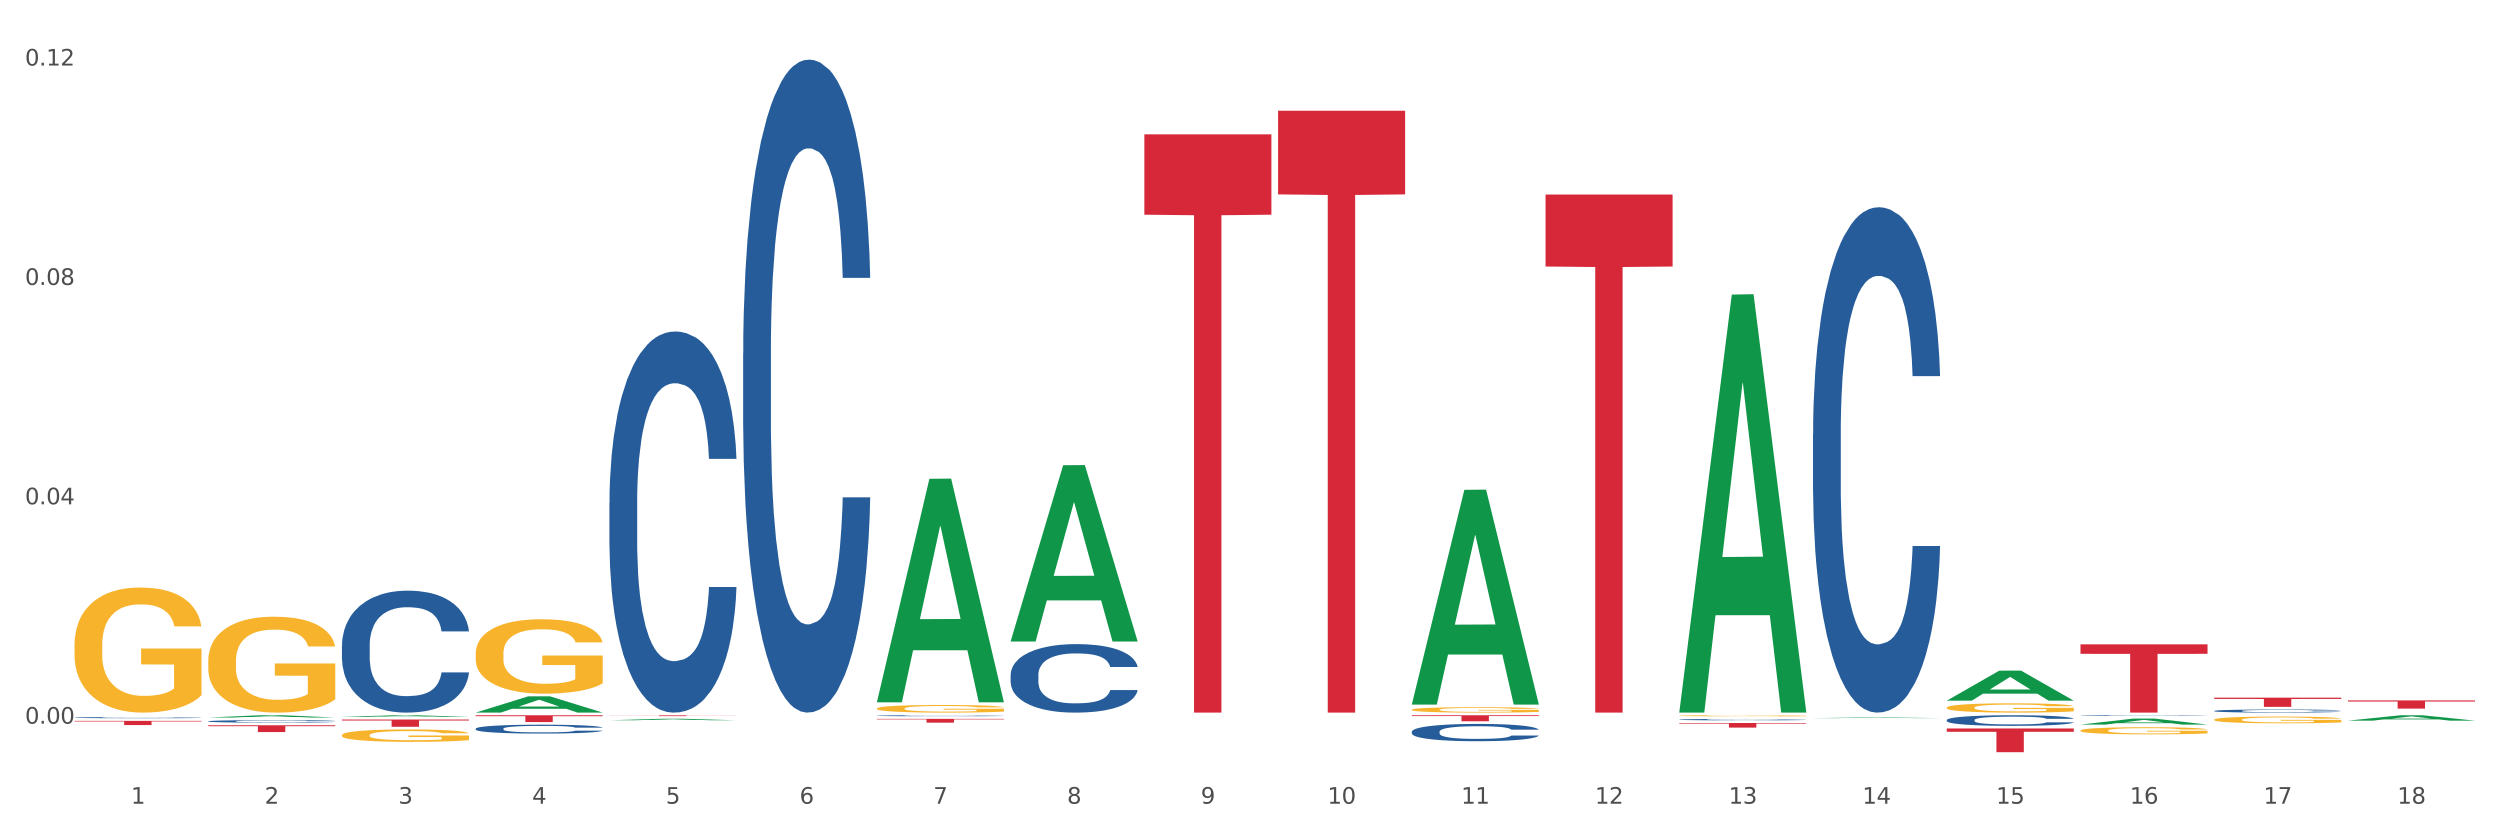 <?xml version="1.0" encoding="utf-8" standalone="no"?>
<!DOCTYPE svg PUBLIC "-//W3C//DTD SVG 1.1//EN"
  "http://www.w3.org/Graphics/SVG/1.1/DTD/svg11.dtd">
<svg xmlns:xlink="http://www.w3.org/1999/xlink" width="1080pt" height="360pt" viewBox="0 0 1080 360" xmlns="http://www.w3.org/2000/svg" version="1.1">
 <rect x="0" y="0" width="1080" height="360" fill="#333333" stroke="none"/>
 <defs>
  <style type="text/css">*{stroke-linejoin: round; stroke-linecap: butt}</style>
 </defs>
 <g id="figure_1">
  <g id="patch_1">
   <path d="M 0 360 
L 1080 360 
L 1080 0 
L 0 0 
z
" style="fill: #ffffff; stroke: #ffffff; stroke-linejoin: miter"/>
  </g>
  <g id="axes_1">
   <g id="matplotlib.axis_1">
    <g id="xtick_1">
     <g id="text_1">
      <!-- 1 -->
      <g style="fill: #4d4d4d" transform="translate(56.563 347.204) scale(0.096 -0.096)">
       <defs>
        <path id="DejaVuSans-31" d="M 794 531 
L 1825 531 
L 1825 4091 
L 703 3866 
L 703 4441 
L 1819 4666 
L 2450 4666 
L 2450 531 
L 3481 531 
L 3481 0 
L 794 0 
L 794 531 
z
" transform="scale(0.016)"/>
       </defs>
       <use xlink:href="#DejaVuSans-31"/>
      </g>
     </g>
    </g>
    <g id="xtick_2">
     <g id="text_2">
      <!-- 2 -->
      <g style="fill: #4d4d4d" transform="translate(114.336 347.204) scale(0.096 -0.096)">
       <defs>
        <path id="DejaVuSans-32" d="M 1228 531 
L 3431 531 
L 3431 0 
L 469 0 
L 469 531 
Q 828 903 1448 1529 
Q 2069 2156 2228 2338 
Q 2531 2678 2651 2914 
Q 2772 3150 2772 3378 
Q 2772 3750 2511 3984 
Q 2250 4219 1831 4219 
Q 1534 4219 1204 4116 
Q 875 4013 500 3803 
L 500 4441 
Q 881 4594 1212 4672 
Q 1544 4750 1819 4750 
Q 2544 4750 2975 4387 
Q 3406 4025 3406 3419 
Q 3406 3131 3298 2873 
Q 3191 2616 2906 2266 
Q 2828 2175 2409 1742 
Q 1991 1309 1228 531 
z
" transform="scale(0.016)"/>
       </defs>
       <use xlink:href="#DejaVuSans-32"/>
      </g>
     </g>
    </g>
    <g id="xtick_3">
     <g id="text_3">
      <!-- 3 -->
      <g style="fill: #4d4d4d" transform="translate(172.109 347.204) scale(0.096 -0.096)">
       <defs>
        <path id="DejaVuSans-33" d="M 2597 2516 
Q 3050 2419 3304 2112 
Q 3559 1806 3559 1356 
Q 3559 666 3084 287 
Q 2609 -91 1734 -91 
Q 1441 -91 1130 -33 
Q 819 25 488 141 
L 488 750 
Q 750 597 1062 519 
Q 1375 441 1716 441 
Q 2309 441 2620 675 
Q 2931 909 2931 1356 
Q 2931 1769 2642 2001 
Q 2353 2234 1838 2234 
L 1294 2234 
L 1294 2753 
L 1863 2753 
Q 2328 2753 2575 2939 
Q 2822 3125 2822 3475 
Q 2822 3834 2567 4026 
Q 2313 4219 1838 4219 
Q 1578 4219 1281 4162 
Q 984 4106 628 3988 
L 628 4550 
Q 988 4650 1302 4700 
Q 1616 4750 1894 4750 
Q 2613 4750 3031 4423 
Q 3450 4097 3450 3541 
Q 3450 3153 3228 2886 
Q 3006 2619 2597 2516 
z
" transform="scale(0.016)"/>
       </defs>
       <use xlink:href="#DejaVuSans-33"/>
      </g>
     </g>
    </g>
    <g id="xtick_4">
     <g id="text_4">
      <!-- 4 -->
      <g style="fill: #4d4d4d" transform="translate(229.882 347.204) scale(0.096 -0.096)">
       <defs>
        <path id="DejaVuSans-34" d="M 2419 4116 
L 825 1625 
L 2419 1625 
L 2419 4116 
z
M 2253 4666 
L 3047 4666 
L 3047 1625 
L 3713 1625 
L 3713 1100 
L 3047 1100 
L 3047 0 
L 2419 0 
L 2419 1100 
L 313 1100 
L 313 1709 
L 2253 4666 
z
" transform="scale(0.016)"/>
       </defs>
       <use xlink:href="#DejaVuSans-34"/>
      </g>
     </g>
    </g>
    <g id="xtick_5">
     <g id="text_5">
      <!-- 5 -->
      <g style="fill: #4d4d4d" transform="translate(287.655 347.204) scale(0.096 -0.096)">
       <defs>
        <path id="DejaVuSans-35" d="M 691 4666 
L 3169 4666 
L 3169 4134 
L 1269 4134 
L 1269 2991 
Q 1406 3038 1543 3061 
Q 1681 3084 1819 3084 
Q 2600 3084 3056 2656 
Q 3513 2228 3513 1497 
Q 3513 744 3044 326 
Q 2575 -91 1722 -91 
Q 1428 -91 1123 -41 
Q 819 9 494 109 
L 494 744 
Q 775 591 1075 516 
Q 1375 441 1709 441 
Q 2250 441 2565 725 
Q 2881 1009 2881 1497 
Q 2881 1984 2565 2268 
Q 2250 2553 1709 2553 
Q 1456 2553 1204 2497 
Q 953 2441 691 2322 
L 691 4666 
z
" transform="scale(0.016)"/>
       </defs>
       <use xlink:href="#DejaVuSans-35"/>
      </g>
     </g>
    </g>
    <g id="xtick_6">
     <g id="text_6">
      <!-- 6 -->
      <g style="fill: #4d4d4d" transform="translate(345.428 347.204) scale(0.096 -0.096)">
       <defs>
        <path id="DejaVuSans-36" d="M 2113 2584 
Q 1688 2584 1439 2293 
Q 1191 2003 1191 1497 
Q 1191 994 1439 701 
Q 1688 409 2113 409 
Q 2538 409 2786 701 
Q 3034 994 3034 1497 
Q 3034 2003 2786 2293 
Q 2538 2584 2113 2584 
z
M 3366 4563 
L 3366 3988 
Q 3128 4100 2886 4159 
Q 2644 4219 2406 4219 
Q 1781 4219 1451 3797 
Q 1122 3375 1075 2522 
Q 1259 2794 1537 2939 
Q 1816 3084 2150 3084 
Q 2853 3084 3261 2657 
Q 3669 2231 3669 1497 
Q 3669 778 3244 343 
Q 2819 -91 2113 -91 
Q 1303 -91 875 529 
Q 447 1150 447 2328 
Q 447 3434 972 4092 
Q 1497 4750 2381 4750 
Q 2619 4750 2861 4703 
Q 3103 4656 3366 4563 
z
" transform="scale(0.016)"/>
       </defs>
       <use xlink:href="#DejaVuSans-36"/>
      </g>
     </g>
    </g>
    <g id="xtick_7">
     <g id="text_7">
      <!-- 7 -->
      <g style="fill: #4d4d4d" transform="translate(403.201 347.204) scale(0.096 -0.096)">
       <defs>
        <path id="DejaVuSans-37" d="M 525 4666 
L 3525 4666 
L 3525 4397 
L 1831 0 
L 1172 0 
L 2766 4134 
L 525 4134 
L 525 4666 
z
" transform="scale(0.016)"/>
       </defs>
       <use xlink:href="#DejaVuSans-37"/>
      </g>
     </g>
    </g>
    <g id="xtick_8">
     <g id="text_8">
      <!-- 8 -->
      <g style="fill: #4d4d4d" transform="translate(460.974 347.204) scale(0.096 -0.096)">
       <defs>
        <path id="DejaVuSans-38" d="M 2034 2216 
Q 1584 2216 1326 1975 
Q 1069 1734 1069 1313 
Q 1069 891 1326 650 
Q 1584 409 2034 409 
Q 2484 409 2743 651 
Q 3003 894 3003 1313 
Q 3003 1734 2745 1975 
Q 2488 2216 2034 2216 
z
M 1403 2484 
Q 997 2584 770 2862 
Q 544 3141 544 3541 
Q 544 4100 942 4425 
Q 1341 4750 2034 4750 
Q 2731 4750 3128 4425 
Q 3525 4100 3525 3541 
Q 3525 3141 3298 2862 
Q 3072 2584 2669 2484 
Q 3125 2378 3379 2068 
Q 3634 1759 3634 1313 
Q 3634 634 3220 271 
Q 2806 -91 2034 -91 
Q 1263 -91 848 271 
Q 434 634 434 1313 
Q 434 1759 690 2068 
Q 947 2378 1403 2484 
z
M 1172 3481 
Q 1172 3119 1398 2916 
Q 1625 2713 2034 2713 
Q 2441 2713 2670 2916 
Q 2900 3119 2900 3481 
Q 2900 3844 2670 4047 
Q 2441 4250 2034 4250 
Q 1625 4250 1398 4047 
Q 1172 3844 1172 3481 
z
" transform="scale(0.016)"/>
       </defs>
       <use xlink:href="#DejaVuSans-38"/>
      </g>
     </g>
    </g>
    <g id="xtick_9">
     <g id="text_9">
      <!-- 9 -->
      <g style="fill: #4d4d4d" transform="translate(518.747 347.204) scale(0.096 -0.096)">
       <defs>
        <path id="DejaVuSans-39" d="M 703 97 
L 703 672 
Q 941 559 1184 500 
Q 1428 441 1663 441 
Q 2288 441 2617 861 
Q 2947 1281 2994 2138 
Q 2813 1869 2534 1725 
Q 2256 1581 1919 1581 
Q 1219 1581 811 2004 
Q 403 2428 403 3163 
Q 403 3881 828 4315 
Q 1253 4750 1959 4750 
Q 2769 4750 3195 4129 
Q 3622 3509 3622 2328 
Q 3622 1225 3098 567 
Q 2575 -91 1691 -91 
Q 1453 -91 1209 -44 
Q 966 3 703 97 
z
M 1959 2075 
Q 2384 2075 2632 2365 
Q 2881 2656 2881 3163 
Q 2881 3666 2632 3958 
Q 2384 4250 1959 4250 
Q 1534 4250 1286 3958 
Q 1038 3666 1038 3163 
Q 1038 2656 1286 2365 
Q 1534 2075 1959 2075 
z
" transform="scale(0.016)"/>
       </defs>
       <use xlink:href="#DejaVuSans-39"/>
      </g>
     </g>
    </g>
    <g id="xtick_10">
     <g id="text_10">
      <!-- 10 -->
      <g style="fill: #4d4d4d" transform="translate(573.466 347.204) scale(0.096 -0.096)">
       <defs>
        <path id="DejaVuSans-30" d="M 2034 4250 
Q 1547 4250 1301 3770 
Q 1056 3291 1056 2328 
Q 1056 1369 1301 889 
Q 1547 409 2034 409 
Q 2525 409 2770 889 
Q 3016 1369 3016 2328 
Q 3016 3291 2770 3770 
Q 2525 4250 2034 4250 
z
M 2034 4750 
Q 2819 4750 3233 4129 
Q 3647 3509 3647 2328 
Q 3647 1150 3233 529 
Q 2819 -91 2034 -91 
Q 1250 -91 836 529 
Q 422 1150 422 2328 
Q 422 3509 836 4129 
Q 1250 4750 2034 4750 
z
" transform="scale(0.016)"/>
       </defs>
       <use xlink:href="#DejaVuSans-31"/>
       <use xlink:href="#DejaVuSans-30" transform="translate(63.623 0)"/>
      </g>
     </g>
    </g>
    <g id="xtick_11">
     <g id="text_11">
      <!-- 11 -->
      <g style="fill: #4d4d4d" transform="translate(631.239 347.204) scale(0.096 -0.096)">
       <use xlink:href="#DejaVuSans-31"/>
       <use xlink:href="#DejaVuSans-31" transform="translate(63.623 0)"/>
      </g>
     </g>
    </g>
    <g id="xtick_12">
     <g id="text_12">
      <!-- 12 -->
      <g style="fill: #4d4d4d" transform="translate(689.012 347.204) scale(0.096 -0.096)">
       <use xlink:href="#DejaVuSans-31"/>
       <use xlink:href="#DejaVuSans-32" transform="translate(63.623 0)"/>
      </g>
     </g>
    </g>
    <g id="xtick_13">
     <g id="text_13">
      <!-- 13 -->
      <g style="fill: #4d4d4d" transform="translate(746.785 347.204) scale(0.096 -0.096)">
       <use xlink:href="#DejaVuSans-31"/>
       <use xlink:href="#DejaVuSans-33" transform="translate(63.623 0)"/>
      </g>
     </g>
    </g>
    <g id="xtick_14">
     <g id="text_14">
      <!-- 14 -->
      <g style="fill: #4d4d4d" transform="translate(804.558 347.204) scale(0.096 -0.096)">
       <use xlink:href="#DejaVuSans-31"/>
       <use xlink:href="#DejaVuSans-34" transform="translate(63.623 0)"/>
      </g>
     </g>
    </g>
    <g id="xtick_15">
     <g id="text_15">
      <!-- 15 -->
      <g style="fill: #4d4d4d" transform="translate(862.331 347.204) scale(0.096 -0.096)">
       <use xlink:href="#DejaVuSans-31"/>
       <use xlink:href="#DejaVuSans-35" transform="translate(63.623 0)"/>
      </g>
     </g>
    </g>
    <g id="xtick_16">
     <g id="text_16">
      <!-- 16 -->
      <g style="fill: #4d4d4d" transform="translate(920.104 347.204) scale(0.096 -0.096)">
       <use xlink:href="#DejaVuSans-31"/>
       <use xlink:href="#DejaVuSans-36" transform="translate(63.623 0)"/>
      </g>
     </g>
    </g>
    <g id="xtick_17">
     <g id="text_17">
      <!-- 17 -->
      <g style="fill: #4d4d4d" transform="translate(977.877 347.204) scale(0.096 -0.096)">
       <use xlink:href="#DejaVuSans-31"/>
       <use xlink:href="#DejaVuSans-37" transform="translate(63.623 0)"/>
      </g>
     </g>
    </g>
    <g id="xtick_18">
     <g id="text_18">
      <!-- 18 -->
      <g style="fill: #4d4d4d" transform="translate(1035.65 347.204) scale(0.096 -0.096)">
       <use xlink:href="#DejaVuSans-31"/>
       <use xlink:href="#DejaVuSans-38" transform="translate(63.623 0)"/>
      </g>
     </g>
    </g>
    <g id="xtick_19"/>
    <g id="xtick_20"/>
    <g id="xtick_21"/>
    <g id="xtick_22"/>
    <g id="xtick_23"/>
    <g id="xtick_24"/>
    <g id="xtick_25"/>
    <g id="xtick_26"/>
    <g id="xtick_27"/>
    <g id="xtick_28"/>
    <g id="xtick_29"/>
    <g id="xtick_30"/>
    <g id="xtick_31"/>
    <g id="xtick_32"/>
    <g id="xtick_33"/>
    <g id="xtick_34"/>
    <g id="xtick_35"/>
   </g>
   <g id="matplotlib.axis_2">
    <g id="ytick_1">
     <g id="text_19">
      <!-- 0.00 -->
      <g style="fill: #4d4d4d" transform="translate(10.8 312.631) scale(0.096 -0.096)">
       <defs>
        <path id="DejaVuSans-2e" d="M 684 794 
L 1344 794 
L 1344 0 
L 684 0 
L 684 794 
z
" transform="scale(0.016)"/>
       </defs>
       <use xlink:href="#DejaVuSans-30"/>
       <use xlink:href="#DejaVuSans-2e" transform="translate(63.623 0)"/>
       <use xlink:href="#DejaVuSans-30" transform="translate(95.41 0)"/>
       <use xlink:href="#DejaVuSans-30" transform="translate(159.033 0)"/>
      </g>
     </g>
    </g>
    <g id="ytick_2">
     <g id="text_20">
      <!-- 0.04 -->
      <g style="fill: #4d4d4d" transform="translate(10.8 217.86) scale(0.096 -0.096)">
       <use xlink:href="#DejaVuSans-30"/>
       <use xlink:href="#DejaVuSans-2e" transform="translate(63.623 0)"/>
       <use xlink:href="#DejaVuSans-30" transform="translate(95.41 0)"/>
       <use xlink:href="#DejaVuSans-34" transform="translate(159.033 0)"/>
      </g>
     </g>
    </g>
    <g id="ytick_3">
     <g id="text_21">
      <!-- 0.08 -->
      <g style="fill: #4d4d4d" transform="translate(10.8 123.088) scale(0.096 -0.096)">
       <use xlink:href="#DejaVuSans-30"/>
       <use xlink:href="#DejaVuSans-2e" transform="translate(63.623 0)"/>
       <use xlink:href="#DejaVuSans-30" transform="translate(95.41 0)"/>
       <use xlink:href="#DejaVuSans-38" transform="translate(159.033 0)"/>
      </g>
     </g>
    </g>
    <g id="ytick_4">
     <g id="text_22">
      <!-- 0.12 -->
      <g style="fill: #4d4d4d" transform="translate(10.8 28.317) scale(0.096 -0.096)">
       <use xlink:href="#DejaVuSans-30"/>
       <use xlink:href="#DejaVuSans-2e" transform="translate(63.623 0)"/>
       <use xlink:href="#DejaVuSans-31" transform="translate(95.41 0)"/>
       <use xlink:href="#DejaVuSans-32" transform="translate(159.033 0)"/>
      </g>
     </g>
    </g>
    <g id="ytick_5"/>
    <g id="ytick_6"/>
    <g id="ytick_7"/>
   </g>
   <g id="PolyCollection_1">
    <path d="M 89.948 309.973 
L 90.005 309.972 
L 112.637 308.984 
L 122.03 308.983 
L 144.832 309.974 
L 133.969 309.974 
L 129.046 309.744 
L 105.678 309.744 
L 105.508 309.747 
L 100.755 309.974 
L 89.948 309.974 
L 89.948 309.973 
L 108.62 309.606 
L 126.104 309.605 
L 117.447 309.195 
L 117.334 309.193 
L 117.22 309.196 
L 108.563 309.605 
L 108.62 309.606 
L 89.948 309.973 
z
" clip-path="url(#pb3c179b0cb)" style="fill: #109648"/>
    <path d="M 147.721 309.701 
L 147.778 309.701 
L 170.41 308.984 
L 179.803 308.983 
L 202.605 309.703 
L 191.742 309.703 
L 186.819 309.535 
L 163.451 309.535 
L 163.281 309.538 
L 158.528 309.703 
L 147.721 309.703 
L 147.721 309.701 
L 166.393 309.435 
L 183.877 309.435 
L 175.22 309.137 
L 175.107 309.135 
L 174.993 309.137 
L 166.336 309.435 
L 166.393 309.435 
L 147.721 309.701 
z
" clip-path="url(#pb3c179b0cb)" style="fill: #109648"/>
    <path d="M 205.494 307.837 
L 205.551 307.831 
L 228.183 300.819 
L 237.576 300.812 
L 260.378 307.851 
L 249.515 307.851 
L 244.592 306.212 
L 221.224 306.212 
L 221.054 306.238 
L 216.301 307.851 
L 205.494 307.851 
L 205.494 307.837 
L 224.166 305.234 
L 241.65 305.227 
L 232.993 302.313 
L 232.88 302.299 
L 232.766 302.319 
L 224.109 305.227 
L 224.166 305.234 
L 205.494 307.837 
z
" clip-path="url(#pb3c179b0cb)" style="fill: #109648"/>
    <path d="M 263.267 311.163 
L 263.324 311.162 
L 285.956 310.504 
L 295.349 310.504 
L 318.151 311.164 
L 307.288 311.164 
L 302.365 311.01 
L 278.997 311.01 
L 278.827 311.013 
L 274.074 311.164 
L 263.267 311.164 
L 263.267 311.163 
L 281.939 310.919 
L 299.423 310.918 
L 290.766 310.644 
L 290.653 310.643 
L 290.539 310.645 
L 281.882 310.918 
L 281.939 310.919 
L 263.267 311.163 
z
" clip-path="url(#pb3c179b0cb)" style="fill: #109648"/>
    <path d="M 378.813 303.237 
L 378.869 303.146 
L 401.502 206.841 
L 410.895 206.751 
L 433.697 303.419 
L 422.834 303.419 
L 417.911 280.908 
L 394.543 280.908 
L 394.373 281.271 
L 389.62 303.419 
L 378.813 303.419 
L 378.813 303.237 
L 397.485 267.474 
L 414.969 267.384 
L 406.312 227.355 
L 406.198 227.173 
L 406.085 227.446 
L 397.428 267.384 
L 397.485 267.474 
L 378.813 303.237 
z
" clip-path="url(#pb3c179b0cb)" style="fill: #109648"/>
    <path d="M 436.586 276.986 
L 436.642 276.915 
L 459.275 200.983 
L 468.668 200.911 
L 491.47 277.129 
L 480.606 277.129 
L 475.684 259.381 
L 452.316 259.381 
L 452.146 259.667 
L 447.393 277.129 
L 436.586 277.129 
L 436.586 276.986 
L 455.258 248.789 
L 472.742 248.718 
L 464.085 217.157 
L 463.971 217.014 
L 463.858 217.228 
L 455.201 248.718 
L 455.258 248.789 
L 436.586 276.986 
z
" clip-path="url(#pb3c179b0cb)" style="fill: #109648"/>
    <path d="M 378.813 306.076 
L 378.878 306.073 
L 378.878 305.965 
L 379.007 305.871 
L 379.655 305.645 
L 380.627 305.458 
L 381.34 305.359 
L 382.053 305.278 
L 382.895 305.196 
L 383.932 305.112 
L 385.811 304.988 
L 386.977 304.925 
L 388.403 304.859 
L 390.995 304.762 
L 392.874 304.708 
L 394.818 304.663 
L 397.993 304.609 
L 400.067 304.585 
L 402.27 304.567 
L 404.927 304.554 
L 406.935 304.551 
L 411.342 304.561 
L 415.1 304.588 
L 416.914 304.609 
L 419.247 304.645 
L 420.478 304.669 
L 422.487 304.717 
L 424.561 304.78 
L 425.986 304.835 
L 428.125 304.937 
L 429.745 305.04 
L 431.235 305.166 
L 432.012 305.253 
L 432.596 305.335 
L 433.114 305.428 
L 433.632 305.576 
L 421.969 305.576 
L 421.515 305.47 
L 420.802 305.371 
L 419.766 305.275 
L 418.858 305.214 
L 417.303 305.139 
L 415.878 305.091 
L 414.387 305.055 
L 412.573 305.024 
L 411.147 305.009 
L 409.139 304.997 
L 405.186 305 
L 402.529 305.024 
L 400.715 305.055 
L 399.548 305.082 
L 398.512 305.112 
L 397.345 305.154 
L 395.984 305.217 
L 395.013 305.275 
L 394.041 305.347 
L 393.263 305.419 
L 392.55 305.504 
L 391.967 305.594 
L 391.513 305.687 
L 391.125 305.802 
L 390.801 305.992 
L 390.801 306.404 
L 390.93 306.498 
L 391.254 306.621 
L 391.643 306.715 
L 392.291 306.826 
L 392.874 306.902 
L 393.976 307.01 
L 395.207 307.1 
L 396.179 307.158 
L 397.151 307.206 
L 398.836 307.272 
L 400.715 307.326 
L 402.335 307.359 
L 404.538 307.39 
L 406.028 307.402 
L 407.324 307.408 
L 410.499 307.408 
L 412.767 307.399 
L 415.294 307.378 
L 417.238 307.35 
L 418.858 307.317 
L 420.673 307.263 
L 421.839 307.212 
L 421.839 306.582 
L 407.583 306.579 
L 407.583 306.16 
L 433.697 306.16 
L 433.697 307.39 
L 432.596 307.453 
L 431.364 307.51 
L 430.068 307.561 
L 428.125 307.625 
L 425.792 307.685 
L 423.718 307.727 
L 421.515 307.763 
L 418.923 307.796 
L 415.554 307.826 
L 413.48 307.839 
L 410.888 307.848 
L 407.843 307.851 
L 405.186 307.845 
L 402.594 307.829 
L 399.872 307.802 
L 397.216 307.763 
L 395.207 307.724 
L 393.198 307.676 
L 391.06 307.613 
L 389.375 307.552 
L 388.079 307.498 
L 386.654 307.429 
L 385.098 307.338 
L 383.932 307.257 
L 382.895 307.173 
L 381.794 307.064 
L 381.016 306.971 
L 380.238 306.853 
L 379.785 306.766 
L 379.266 306.63 
L 378.878 306.441 
L 378.813 306.076 
z
" clip-path="url(#pb3c179b0cb)" style="fill: #f7b32b"/>
    <path d="M 205.494 282.379 
L 205.559 282.35 
L 205.559 281.293 
L 205.688 280.382 
L 206.336 278.179 
L 207.308 276.358 
L 208.021 275.389 
L 208.734 274.596 
L 209.576 273.803 
L 210.613 272.98 
L 212.492 271.776 
L 213.659 271.159 
L 215.084 270.513 
L 217.676 269.573 
L 219.555 269.044 
L 221.499 268.604 
L 224.674 268.075 
L 226.748 267.84 
L 228.951 267.664 
L 231.608 267.546 
L 233.616 267.517 
L 238.023 267.605 
L 241.781 267.87 
L 243.595 268.075 
L 245.928 268.428 
L 247.159 268.663 
L 249.168 269.133 
L 251.242 269.749 
L 252.667 270.278 
L 254.806 271.277 
L 256.426 272.275 
L 257.916 273.509 
L 258.694 274.361 
L 259.277 275.154 
L 259.795 276.064 
L 260.313 277.504 
L 248.65 277.504 
L 248.196 276.476 
L 247.483 275.506 
L 246.447 274.566 
L 245.539 273.979 
L 243.984 273.245 
L 242.559 272.775 
L 241.068 272.422 
L 239.254 272.128 
L 237.828 271.982 
L 235.82 271.864 
L 231.867 271.893 
L 229.21 272.128 
L 227.396 272.422 
L 226.229 272.687 
L 225.193 272.98 
L 224.026 273.391 
L 222.666 274.008 
L 221.694 274.566 
L 220.722 275.271 
L 219.944 275.976 
L 219.231 276.799 
L 218.648 277.68 
L 218.194 278.59 
L 217.806 279.706 
L 217.482 281.557 
L 217.482 285.581 
L 217.611 286.491 
L 217.935 287.696 
L 218.324 288.606 
L 218.972 289.693 
L 219.555 290.427 
L 220.657 291.485 
L 221.888 292.366 
L 222.86 292.924 
L 223.832 293.394 
L 225.517 294.04 
L 227.396 294.569 
L 229.016 294.892 
L 231.219 295.186 
L 232.709 295.303 
L 234.005 295.362 
L 237.18 295.362 
L 239.448 295.274 
L 241.975 295.068 
L 243.919 294.804 
L 245.539 294.481 
L 247.354 293.952 
L 248.52 293.453 
L 248.52 287.314 
L 234.264 287.284 
L 234.264 283.202 
L 260.378 283.202 
L 260.378 295.186 
L 259.277 295.802 
L 258.046 296.36 
L 256.75 296.86 
L 254.806 297.477 
L 252.473 298.064 
L 250.399 298.475 
L 248.196 298.828 
L 245.604 299.151 
L 242.235 299.444 
L 240.161 299.562 
L 237.569 299.65 
L 234.524 299.679 
L 231.867 299.621 
L 229.275 299.474 
L 226.553 299.21 
L 223.897 298.828 
L 221.888 298.446 
L 219.879 297.976 
L 217.741 297.359 
L 216.056 296.772 
L 214.76 296.243 
L 213.335 295.567 
L 211.779 294.686 
L 210.613 293.893 
L 209.576 293.071 
L 208.475 292.013 
L 207.697 291.103 
L 206.92 289.957 
L 206.466 289.106 
L 205.948 287.784 
L 205.559 285.933 
L 205.494 282.379 
z
" clip-path="url(#pb3c179b0cb)" style="fill: #f7b32b"/>
    <path d="M 609.905 306.593 
L 609.97 306.59 
L 609.97 306.514 
L 610.099 306.447 
L 610.747 306.287 
L 611.719 306.155 
L 612.432 306.084 
L 613.145 306.027 
L 613.987 305.969 
L 615.024 305.909 
L 616.903 305.822 
L 618.069 305.777 
L 619.495 305.73 
L 622.087 305.661 
L 623.966 305.623 
L 625.91 305.591 
L 629.085 305.553 
L 631.159 305.535 
L 633.362 305.523 
L 636.019 305.514 
L 638.027 305.512 
L 642.434 305.518 
L 646.192 305.538 
L 648.006 305.553 
L 650.339 305.578 
L 651.57 305.595 
L 653.579 305.629 
L 655.653 305.674 
L 657.078 305.713 
L 659.216 305.785 
L 660.836 305.858 
L 662.327 305.948 
L 663.104 306.01 
L 663.688 306.067 
L 664.206 306.133 
L 664.724 306.238 
L 653.061 306.238 
L 652.607 306.163 
L 651.894 306.093 
L 650.857 306.025 
L 649.95 305.982 
L 648.395 305.928 
L 646.97 305.894 
L 645.479 305.869 
L 643.665 305.847 
L 642.239 305.837 
L 640.231 305.828 
L 636.278 305.83 
L 633.621 305.847 
L 631.807 305.869 
L 630.64 305.888 
L 629.604 305.909 
L 628.437 305.939 
L 627.076 305.984 
L 626.104 306.025 
L 625.132 306.076 
L 624.355 306.127 
L 623.642 306.187 
L 623.059 306.251 
L 622.605 306.317 
L 622.217 306.398 
L 621.893 306.533 
L 621.893 306.825 
L 622.022 306.892 
L 622.346 306.979 
L 622.735 307.045 
L 623.383 307.124 
L 623.966 307.178 
L 625.068 307.255 
L 626.299 307.319 
L 627.271 307.359 
L 628.243 307.394 
L 629.928 307.441 
L 631.807 307.479 
L 633.427 307.502 
L 635.63 307.524 
L 637.12 307.532 
L 638.416 307.537 
L 641.591 307.537 
L 643.859 307.53 
L 646.386 307.515 
L 648.33 307.496 
L 649.95 307.473 
L 651.765 307.434 
L 652.931 307.398 
L 652.931 306.951 
L 638.675 306.949 
L 638.675 306.652 
L 664.789 306.652 
L 664.789 307.524 
L 663.688 307.569 
L 662.456 307.609 
L 661.16 307.646 
L 659.216 307.69 
L 656.884 307.733 
L 654.81 307.763 
L 652.607 307.789 
L 650.015 307.812 
L 646.646 307.833 
L 644.572 307.842 
L 641.98 307.848 
L 638.935 307.851 
L 636.278 307.846 
L 633.686 307.836 
L 630.964 307.816 
L 628.308 307.789 
L 626.299 307.761 
L 624.29 307.727 
L 622.152 307.682 
L 620.467 307.639 
L 619.171 307.601 
L 617.745 307.552 
L 616.19 307.487 
L 615.024 307.43 
L 613.987 307.37 
L 612.886 307.293 
L 612.108 307.227 
L 611.33 307.144 
L 610.877 307.082 
L 610.358 306.986 
L 609.97 306.851 
L 609.905 306.593 
z
" clip-path="url(#pb3c179b0cb)" style="fill: #f7b32b"/>
    <path d="M 89.948 285.566 
L 90.013 285.528 
L 90.013 284.166 
L 90.142 282.993 
L 90.79 280.155 
L 91.762 277.809 
L 92.475 276.561 
L 93.188 275.539 
L 94.03 274.518 
L 95.067 273.458 
L 96.946 271.907 
L 98.113 271.112 
L 99.538 270.28 
L 102.13 269.069 
L 104.009 268.388 
L 105.953 267.821 
L 109.128 267.14 
L 111.202 266.837 
L 113.405 266.61 
L 116.062 266.459 
L 118.071 266.421 
L 122.477 266.534 
L 126.235 266.875 
L 128.049 267.14 
L 130.382 267.594 
L 131.613 267.896 
L 133.622 268.502 
L 135.696 269.296 
L 137.121 269.977 
L 139.26 271.264 
L 140.88 272.55 
L 142.37 274.139 
L 143.148 275.236 
L 143.731 276.258 
L 144.249 277.431 
L 144.768 279.285 
L 133.104 279.285 
L 132.65 277.961 
L 131.937 276.712 
L 130.901 275.501 
L 129.993 274.745 
L 128.438 273.799 
L 127.013 273.193 
L 125.522 272.739 
L 123.708 272.361 
L 122.282 272.172 
L 120.274 272.02 
L 116.321 272.058 
L 113.664 272.361 
L 111.85 272.739 
L 110.684 273.08 
L 109.647 273.458 
L 108.48 273.988 
L 107.12 274.782 
L 106.148 275.501 
L 105.176 276.409 
L 104.398 277.317 
L 103.685 278.377 
L 103.102 279.512 
L 102.648 280.685 
L 102.26 282.123 
L 101.936 284.506 
L 101.936 289.69 
L 102.065 290.862 
L 102.389 292.414 
L 102.778 293.587 
L 103.426 294.987 
L 104.009 295.932 
L 105.111 297.294 
L 106.342 298.43 
L 107.314 299.148 
L 108.286 299.754 
L 109.971 300.586 
L 111.85 301.267 
L 113.47 301.683 
L 115.673 302.062 
L 117.163 302.213 
L 118.459 302.289 
L 121.634 302.289 
L 123.902 302.175 
L 126.43 301.91 
L 128.373 301.57 
L 129.993 301.154 
L 131.808 300.473 
L 132.974 299.829 
L 132.974 291.922 
L 118.719 291.884 
L 118.719 286.625 
L 144.832 286.625 
L 144.832 302.062 
L 143.731 302.856 
L 142.5 303.575 
L 141.204 304.218 
L 139.26 305.013 
L 136.927 305.77 
L 134.853 306.299 
L 132.65 306.753 
L 130.058 307.17 
L 126.689 307.548 
L 124.615 307.699 
L 122.023 307.813 
L 118.978 307.851 
L 116.321 307.775 
L 113.729 307.586 
L 111.007 307.245 
L 108.351 306.753 
L 106.342 306.261 
L 104.333 305.656 
L 102.195 304.862 
L 100.51 304.105 
L 99.214 303.424 
L 97.789 302.554 
L 96.233 301.419 
L 95.067 300.397 
L 94.03 299.338 
L 92.929 297.976 
L 92.151 296.803 
L 91.374 295.327 
L 90.92 294.23 
L 90.402 292.527 
L 90.013 290.144 
L 89.948 285.566 
z
" clip-path="url(#pb3c179b0cb)" style="fill: #f7b32b"/>
    <path d="M 147.721 317.595 
L 147.786 317.59 
L 147.786 317.414 
L 147.915 317.262 
L 148.563 316.894 
L 149.535 316.59 
L 150.248 316.428 
L 150.961 316.296 
L 151.803 316.164 
L 152.84 316.027 
L 154.719 315.826 
L 155.886 315.723 
L 157.311 315.615 
L 159.903 315.458 
L 161.782 315.37 
L 163.726 315.296 
L 166.901 315.208 
L 168.975 315.169 
L 171.178 315.139 
L 173.835 315.12 
L 175.844 315.115 
L 180.25 315.13 
L 184.008 315.174 
L 185.822 315.208 
L 188.155 315.267 
L 189.386 315.306 
L 191.395 315.384 
L 193.469 315.487 
L 194.894 315.576 
L 197.033 315.742 
L 198.653 315.909 
L 200.143 316.115 
L 200.921 316.257 
L 201.504 316.389 
L 202.022 316.541 
L 202.54 316.781 
L 190.877 316.781 
L 190.423 316.61 
L 189.71 316.448 
L 188.674 316.291 
L 187.766 316.193 
L 186.211 316.071 
L 184.786 315.992 
L 183.295 315.933 
L 181.481 315.884 
L 180.055 315.86 
L 178.047 315.84 
L 174.094 315.845 
L 171.437 315.884 
L 169.623 315.933 
L 168.456 315.978 
L 167.42 316.027 
L 166.253 316.095 
L 164.893 316.198 
L 163.921 316.291 
L 162.949 316.409 
L 162.171 316.526 
L 161.458 316.664 
L 160.875 316.811 
L 160.421 316.963 
L 160.033 317.149 
L 159.709 317.458 
L 159.709 318.129 
L 159.838 318.281 
L 160.162 318.482 
L 160.551 318.634 
L 161.199 318.815 
L 161.782 318.938 
L 162.884 319.114 
L 164.115 319.261 
L 165.087 319.355 
L 166.059 319.433 
L 167.744 319.541 
L 169.623 319.629 
L 171.243 319.683 
L 173.446 319.732 
L 174.936 319.752 
L 176.232 319.761 
L 179.407 319.761 
L 181.675 319.747 
L 184.203 319.712 
L 186.146 319.668 
L 187.766 319.614 
L 189.581 319.526 
L 190.747 319.443 
L 190.747 318.418 
L 176.491 318.413 
L 176.491 317.732 
L 202.605 317.732 
L 202.605 319.732 
L 201.504 319.835 
L 200.273 319.928 
L 198.977 320.011 
L 197.033 320.114 
L 194.7 320.212 
L 192.626 320.281 
L 190.423 320.34 
L 187.831 320.394 
L 184.462 320.443 
L 182.388 320.462 
L 179.796 320.477 
L 176.751 320.482 
L 174.094 320.472 
L 171.502 320.448 
L 168.78 320.403 
L 166.124 320.34 
L 164.115 320.276 
L 162.106 320.198 
L 159.968 320.095 
L 158.283 319.997 
L 156.987 319.908 
L 155.562 319.796 
L 154.006 319.649 
L 152.84 319.516 
L 151.803 319.379 
L 150.702 319.203 
L 149.924 319.051 
L 149.147 318.86 
L 148.693 318.717 
L 148.175 318.497 
L 147.786 318.188 
L 147.721 317.595 
z
" clip-path="url(#pb3c179b0cb)" style="fill: #f7b32b"/>
    <path d="M 609.905 304.205 
L 609.961 304.117 
L 632.594 211.607 
L 641.987 211.52 
L 664.789 304.379 
L 653.925 304.379 
L 649.003 282.756 
L 625.635 282.756 
L 625.465 283.104 
L 620.712 304.379 
L 609.905 304.379 
L 609.905 304.205 
L 628.577 269.851 
L 646.061 269.764 
L 637.404 231.313 
L 637.29 231.138 
L 637.177 231.4 
L 628.52 269.764 
L 628.577 269.851 
L 609.905 304.205 
z
" clip-path="url(#pb3c179b0cb)" style="fill: #109648"/>
    <path d="M 725.451 307.511 
L 725.507 307.341 
L 748.14 127.257 
L 757.533 127.087 
L 780.335 307.851 
L 769.471 307.851 
L 764.549 265.757 
L 741.181 265.757 
L 741.011 266.436 
L 736.258 307.851 
L 725.451 307.851 
L 725.451 307.511 
L 744.123 240.637 
L 761.607 240.467 
L 752.95 165.616 
L 752.836 165.277 
L 752.723 165.786 
L 744.066 240.467 
L 744.123 240.637 
L 725.451 307.511 
z
" clip-path="url(#pb3c179b0cb)" style="fill: #109648"/>
    <path d="M 783.224 310.222 
L 783.28 310.222 
L 805.913 309.96 
L 815.306 309.959 
L 838.108 310.223 
L 827.244 310.223 
L 822.322 310.162 
L 798.953 310.162 
L 798.784 310.163 
L 794.031 310.223 
L 783.224 310.223 
L 783.224 310.222 
L 801.896 310.125 
L 819.38 310.125 
L 810.722 310.016 
L 810.609 310.015 
L 810.496 310.016 
L 801.839 310.125 
L 801.896 310.125 
L 783.224 310.222 
z
" clip-path="url(#pb3c179b0cb)" style="fill: #109648"/>
    <path d="M 840.997 302.678 
L 841.053 302.665 
L 863.686 289.717 
L 873.079 289.705 
L 895.881 302.702 
L 885.017 302.702 
L 880.095 299.676 
L 856.726 299.676 
L 856.557 299.724 
L 851.804 302.702 
L 840.997 302.702 
L 840.997 302.678 
L 859.669 297.869 
L 877.152 297.857 
L 868.495 292.475 
L 868.382 292.451 
L 868.269 292.488 
L 859.612 297.857 
L 859.669 297.869 
L 840.997 302.678 
z
" clip-path="url(#pb3c179b0cb)" style="fill: #109648"/>
    <path d="M 898.77 313.022 
L 898.826 313.02 
L 921.459 310.445 
L 930.852 310.443 
L 953.654 313.027 
L 942.79 313.027 
L 937.868 312.425 
L 914.499 312.425 
L 914.33 312.435 
L 909.577 313.027 
L 898.77 313.027 
L 898.77 313.022 
L 917.442 312.066 
L 934.925 312.064 
L 926.268 310.993 
L 926.155 310.989 
L 926.042 310.996 
L 917.385 312.064 
L 917.442 312.066 
L 898.77 313.022 
z
" clip-path="url(#pb3c179b0cb)" style="fill: #109648"/>
    <path d="M 32.175 278.783 
L 32.24 278.733 
L 32.24 276.957 
L 32.369 275.427 
L 33.017 271.725 
L 33.989 268.666 
L 34.702 267.037 
L 35.415 265.704 
L 36.257 264.372 
L 37.294 262.99 
L 39.173 260.967 
L 40.34 259.93 
L 41.765 258.845 
L 44.357 257.265 
L 46.236 256.377 
L 48.18 255.637 
L 51.355 254.748 
L 53.429 254.354 
L 55.632 254.058 
L 58.289 253.86 
L 60.298 253.811 
L 64.704 253.959 
L 68.462 254.403 
L 70.277 254.748 
L 72.609 255.341 
L 73.84 255.736 
L 75.849 256.525 
L 77.923 257.562 
L 79.348 258.45 
L 81.487 260.128 
L 83.107 261.806 
L 84.597 263.878 
L 85.375 265.31 
L 85.958 266.642 
L 86.476 268.172 
L 86.995 270.59 
L 75.331 270.59 
L 74.877 268.863 
L 74.164 267.234 
L 73.128 265.655 
L 72.22 264.668 
L 70.665 263.434 
L 69.24 262.645 
L 67.749 262.052 
L 65.935 261.559 
L 64.509 261.312 
L 62.501 261.115 
L 58.548 261.164 
L 55.891 261.559 
L 54.077 262.052 
L 52.911 262.497 
L 51.874 262.99 
L 50.707 263.681 
L 49.347 264.717 
L 48.375 265.655 
L 47.403 266.84 
L 46.625 268.024 
L 45.912 269.406 
L 45.329 270.886 
L 44.876 272.416 
L 44.487 274.292 
L 44.163 277.401 
L 44.163 284.162 
L 44.292 285.692 
L 44.616 287.715 
L 45.005 289.245 
L 45.653 291.071 
L 46.236 292.305 
L 47.338 294.082 
L 48.569 295.562 
L 49.541 296.5 
L 50.513 297.289 
L 52.198 298.375 
L 54.077 299.263 
L 55.697 299.806 
L 57.9 300.3 
L 59.39 300.497 
L 60.686 300.596 
L 63.861 300.596 
L 66.129 300.448 
L 68.657 300.102 
L 70.601 299.658 
L 72.22 299.115 
L 74.035 298.227 
L 75.201 297.388 
L 75.201 287.074 
L 60.946 287.024 
L 60.946 280.164 
L 87.059 280.164 
L 87.059 300.3 
L 85.958 301.336 
L 84.727 302.274 
L 83.431 303.113 
L 81.487 304.149 
L 79.154 305.136 
L 77.08 305.827 
L 74.877 306.419 
L 72.285 306.962 
L 68.916 307.456 
L 66.842 307.653 
L 64.25 307.801 
L 61.205 307.851 
L 58.548 307.752 
L 55.956 307.505 
L 53.235 307.061 
L 50.578 306.419 
L 48.569 305.778 
L 46.56 304.988 
L 44.422 303.952 
L 42.737 302.965 
L 41.441 302.076 
L 40.016 300.941 
L 38.46 299.461 
L 37.294 298.128 
L 36.257 296.747 
L 35.156 294.97 
L 34.378 293.44 
L 33.601 291.515 
L 33.147 290.084 
L 32.629 287.863 
L 32.24 284.754 
L 32.175 278.783 
z
" clip-path="url(#pb3c179b0cb)" style="fill: #f7b32b"/>
    <path d="M 725.451 309.204 
L 725.516 309.203 
L 725.516 309.188 
L 725.645 309.174 
L 726.293 309.142 
L 727.265 309.115 
L 727.978 309.1 
L 728.691 309.088 
L 729.533 309.077 
L 730.57 309.064 
L 732.449 309.047 
L 733.615 309.037 
L 735.041 309.028 
L 737.633 309.014 
L 739.512 309.006 
L 741.456 309 
L 744.631 308.992 
L 746.705 308.988 
L 748.908 308.986 
L 751.565 308.984 
L 753.573 308.983 
L 757.98 308.985 
L 761.738 308.989 
L 763.552 308.992 
L 765.885 308.997 
L 767.116 309 
L 769.125 309.007 
L 771.199 309.017 
L 772.624 309.024 
L 774.762 309.039 
L 776.382 309.054 
L 777.873 309.072 
L 778.65 309.085 
L 779.234 309.097 
L 779.752 309.11 
L 780.27 309.132 
L 768.607 309.132 
L 768.153 309.116 
L 767.44 309.102 
L 766.403 309.088 
L 765.496 309.079 
L 763.941 309.068 
L 762.516 309.061 
L 761.025 309.056 
L 759.211 309.052 
L 757.785 309.05 
L 755.776 309.048 
L 751.824 309.048 
L 749.167 309.052 
L 747.353 309.056 
L 746.186 309.06 
L 745.15 309.064 
L 743.983 309.071 
L 742.622 309.08 
L 741.65 309.088 
L 740.678 309.098 
L 739.901 309.109 
L 739.188 309.121 
L 738.605 309.134 
L 738.151 309.148 
L 737.762 309.164 
L 737.438 309.192 
L 737.438 309.251 
L 737.568 309.265 
L 737.892 309.283 
L 738.281 309.296 
L 738.929 309.312 
L 739.512 309.323 
L 740.614 309.339 
L 741.845 309.352 
L 742.817 309.36 
L 743.789 309.367 
L 745.474 309.377 
L 747.353 309.385 
L 748.973 309.389 
L 751.176 309.394 
L 752.666 309.396 
L 753.962 309.396 
L 757.137 309.396 
L 759.405 309.395 
L 761.932 309.392 
L 763.876 309.388 
L 765.496 309.383 
L 767.311 309.375 
L 768.477 309.368 
L 768.477 309.277 
L 754.221 309.277 
L 754.221 309.216 
L 780.335 309.216 
L 780.335 309.394 
L 779.234 309.403 
L 778.002 309.411 
L 776.706 309.419 
L 774.762 309.428 
L 772.43 309.436 
L 770.356 309.443 
L 768.153 309.448 
L 765.561 309.453 
L 762.192 309.457 
L 760.118 309.459 
L 757.526 309.46 
L 754.48 309.46 
L 751.824 309.46 
L 749.232 309.457 
L 746.51 309.453 
L 743.854 309.448 
L 741.845 309.442 
L 739.836 309.435 
L 737.698 309.426 
L 736.013 309.417 
L 734.717 309.409 
L 733.291 309.399 
L 731.736 309.386 
L 730.57 309.375 
L 729.533 309.362 
L 728.431 309.347 
L 727.654 309.333 
L 726.876 309.316 
L 726.423 309.304 
L 725.904 309.284 
L 725.516 309.257 
L 725.451 309.204 
z
" clip-path="url(#pb3c179b0cb)" style="fill: #f7b32b"/>
    <path d="M 898.77 315.586 
L 898.835 315.583 
L 898.835 315.481 
L 898.964 315.394 
L 899.612 315.183 
L 900.584 315.008 
L 901.297 314.915 
L 902.01 314.839 
L 902.852 314.763 
L 903.889 314.684 
L 905.768 314.568 
L 906.934 314.509 
L 908.36 314.447 
L 910.952 314.357 
L 912.831 314.306 
L 914.775 314.264 
L 917.95 314.213 
L 920.024 314.191 
L 922.227 314.174 
L 924.884 314.163 
L 926.892 314.16 
L 931.299 314.168 
L 935.057 314.194 
L 936.871 314.213 
L 939.204 314.247 
L 940.435 314.27 
L 942.444 314.315 
L 944.517 314.374 
L 945.943 314.425 
L 948.081 314.521 
L 949.701 314.616 
L 951.192 314.735 
L 951.969 314.816 
L 952.552 314.893 
L 953.071 314.98 
L 953.589 315.118 
L 941.926 315.118 
L 941.472 315.019 
L 940.759 314.926 
L 939.722 314.836 
L 938.815 314.78 
L 937.26 314.709 
L 935.834 314.664 
L 934.344 314.63 
L 932.53 314.602 
L 931.104 314.588 
L 929.095 314.577 
L 925.143 314.58 
L 922.486 314.602 
L 920.672 314.63 
L 919.505 314.656 
L 918.468 314.684 
L 917.302 314.723 
L 915.941 314.783 
L 914.969 314.836 
L 913.997 314.904 
L 913.22 314.971 
L 912.507 315.05 
L 911.924 315.135 
L 911.47 315.222 
L 911.081 315.329 
L 910.757 315.507 
L 910.757 315.893 
L 910.887 315.98 
L 911.211 316.096 
L 911.6 316.183 
L 912.248 316.287 
L 912.831 316.358 
L 913.933 316.459 
L 915.164 316.544 
L 916.136 316.597 
L 917.108 316.642 
L 918.792 316.704 
L 920.672 316.755 
L 922.292 316.786 
L 924.495 316.814 
L 925.985 316.826 
L 927.281 316.831 
L 930.456 316.831 
L 932.724 316.823 
L 935.251 316.803 
L 937.195 316.778 
L 938.815 316.747 
L 940.63 316.696 
L 941.796 316.648 
L 941.796 316.059 
L 927.54 316.056 
L 927.54 315.665 
L 953.654 315.665 
L 953.654 316.814 
L 952.552 316.873 
L 951.321 316.927 
L 950.025 316.975 
L 948.081 317.034 
L 945.749 317.09 
L 943.675 317.13 
L 941.472 317.164 
L 938.88 317.195 
L 935.51 317.223 
L 933.437 317.234 
L 930.845 317.243 
L 927.799 317.245 
L 925.143 317.24 
L 922.551 317.226 
L 919.829 317.2 
L 917.172 317.164 
L 915.164 317.127 
L 913.155 317.082 
L 911.017 317.023 
L 909.332 316.966 
L 908.036 316.916 
L 906.61 316.851 
L 905.055 316.766 
L 903.889 316.69 
L 902.852 316.611 
L 901.75 316.51 
L 900.973 316.423 
L 900.195 316.313 
L 899.742 316.231 
L 899.223 316.104 
L 898.835 315.927 
L 898.77 315.586 
z
" clip-path="url(#pb3c179b0cb)" style="fill: #f7b32b"/>
    <path d="M 840.997 305.691 
L 841.062 305.687 
L 841.062 305.555 
L 841.191 305.441 
L 841.839 305.166 
L 842.811 304.939 
L 843.524 304.818 
L 844.237 304.719 
L 845.079 304.62 
L 846.116 304.517 
L 847.995 304.367 
L 849.161 304.29 
L 850.587 304.209 
L 853.179 304.092 
L 855.058 304.026 
L 857.002 303.971 
L 860.177 303.905 
L 862.251 303.875 
L 864.454 303.853 
L 867.111 303.839 
L 869.119 303.835 
L 873.526 303.846 
L 877.284 303.879 
L 879.098 303.905 
L 881.431 303.949 
L 882.662 303.978 
L 884.671 304.037 
L 886.744 304.114 
L 888.17 304.18 
L 890.308 304.304 
L 891.928 304.429 
L 893.419 304.583 
L 894.196 304.689 
L 894.779 304.788 
L 895.298 304.902 
L 895.816 305.082 
L 884.153 305.082 
L 883.699 304.953 
L 882.986 304.832 
L 881.949 304.715 
L 881.042 304.642 
L 879.487 304.55 
L 878.061 304.491 
L 876.571 304.447 
L 874.757 304.411 
L 873.331 304.392 
L 871.322 304.378 
L 867.37 304.381 
L 864.713 304.411 
L 862.899 304.447 
L 861.732 304.48 
L 860.695 304.517 
L 859.529 304.568 
L 858.168 304.645 
L 857.196 304.715 
L 856.224 304.803 
L 855.447 304.891 
L 854.734 304.994 
L 854.151 305.104 
L 853.697 305.218 
L 853.308 305.357 
L 852.984 305.588 
L 852.984 306.09 
L 853.114 306.204 
L 853.438 306.354 
L 853.827 306.468 
L 854.475 306.604 
L 855.058 306.695 
L 856.16 306.827 
L 857.391 306.937 
L 858.363 307.007 
L 859.335 307.066 
L 861.019 307.146 
L 862.899 307.212 
L 864.519 307.253 
L 866.722 307.289 
L 868.212 307.304 
L 869.508 307.311 
L 872.683 307.311 
L 874.951 307.3 
L 877.478 307.275 
L 879.422 307.242 
L 881.042 307.201 
L 882.857 307.135 
L 884.023 307.073 
L 884.023 306.307 
L 869.767 306.303 
L 869.767 305.793 
L 895.881 305.793 
L 895.881 307.289 
L 894.779 307.366 
L 893.548 307.436 
L 892.252 307.499 
L 890.308 307.576 
L 887.976 307.649 
L 885.902 307.7 
L 883.699 307.744 
L 881.107 307.785 
L 877.737 307.821 
L 875.664 307.836 
L 873.072 307.847 
L 870.026 307.851 
L 867.37 307.843 
L 864.778 307.825 
L 862.056 307.792 
L 859.4 307.744 
L 857.391 307.697 
L 855.382 307.638 
L 853.244 307.561 
L 851.559 307.488 
L 850.263 307.422 
L 848.837 307.337 
L 847.282 307.227 
L 846.116 307.128 
L 845.079 307.025 
L 843.977 306.893 
L 843.2 306.78 
L 842.422 306.637 
L 841.969 306.53 
L 841.45 306.365 
L 841.062 306.134 
L 840.997 305.691 
z
" clip-path="url(#pb3c179b0cb)" style="fill: #f7b32b"/>
    <path d="M 1014.316 311.312 
L 1014.372 311.31 
L 1037.005 308.986 
L 1046.398 308.983 
L 1069.2 311.317 
L 1058.336 311.317 
L 1053.414 310.774 
L 1030.045 310.774 
L 1029.876 310.782 
L 1025.123 311.317 
L 1014.316 311.317 
L 1014.316 311.312 
L 1032.988 310.449 
L 1050.471 310.447 
L 1041.814 309.481 
L 1041.701 309.476 
L 1041.588 309.483 
L 1032.931 310.447 
L 1032.988 310.449 
L 1014.316 311.312 
z
" clip-path="url(#pb3c179b0cb)" style="fill: #109648"/>
    <path d="M 147.721 310.836 
L 202.605 310.836 
L 202.605 311.273 
L 181.016 311.276 
L 181.016 313.982 
L 169.18 313.982 
L 169.18 311.276 
L 147.721 311.273 
L 147.721 310.838 
L 147.721 310.836 
z
" clip-path="url(#pb3c179b0cb)" style="fill: #d62839"/>
    <path d="M 552.132 47.846 
L 607.016 47.846 
L 607.016 83.978 
L 585.427 84.223 
L 585.427 307.851 
L 573.591 307.851 
L 573.591 84.223 
L 552.132 83.978 
L 552.132 48.091 
L 552.132 47.846 
z
" clip-path="url(#pb3c179b0cb)" style="fill: #d62839"/>
    <path d="M 494.359 58.033 
L 549.243 58.033 
L 549.243 92.749 
L 527.654 92.984 
L 527.654 307.851 
L 515.818 307.851 
L 515.818 92.984 
L 494.359 92.749 
L 494.359 58.267 
L 494.359 58.033 
z
" clip-path="url(#pb3c179b0cb)" style="fill: #d62839"/>
    <path d="M 840.997 314.7 
L 895.881 314.7 
L 895.881 316.124 
L 874.291 316.134 
L 874.291 324.95 
L 862.456 324.95 
L 862.456 316.134 
L 840.997 316.124 
L 840.997 314.71 
L 840.997 314.7 
z
" clip-path="url(#pb3c179b0cb)" style="fill: #d62839"/>
    <path d="M 725.451 312.33 
L 780.335 312.33 
L 780.335 312.606 
L 758.746 312.608 
L 758.746 314.318 
L 746.91 314.318 
L 746.91 312.608 
L 725.451 312.606 
L 725.451 312.332 
L 725.451 312.33 
z
" clip-path="url(#pb3c179b0cb)" style="fill: #d62839"/>
    <path d="M 898.77 278.35 
L 953.654 278.35 
L 953.654 282.45 
L 932.064 282.478 
L 932.064 307.851 
L 920.229 307.851 
L 920.229 282.478 
L 898.77 282.45 
L 898.77 278.378 
L 898.77 278.35 
z
" clip-path="url(#pb3c179b0cb)" style="fill: #d62839"/>
    <path d="M 667.678 84.035 
L 722.562 84.035 
L 722.562 115.138 
L 700.973 115.348 
L 700.973 307.851 
L 689.137 307.851 
L 689.137 115.348 
L 667.678 115.138 
L 667.678 84.245 
L 667.678 84.035 
z
" clip-path="url(#pb3c179b0cb)" style="fill: #d62839"/>
    <path d="M 378.813 310.561 
L 433.697 310.561 
L 433.697 310.788 
L 412.108 310.79 
L 412.108 312.195 
L 400.272 312.195 
L 400.272 310.79 
L 378.813 310.788 
L 378.813 310.562 
L 378.813 310.561 
z
" clip-path="url(#pb3c179b0cb)" style="fill: #d62839"/>
    <path d="M 609.905 308.983 
L 664.789 308.983 
L 664.789 309.347 
L 643.2 309.349 
L 643.2 311.599 
L 631.364 311.599 
L 631.364 309.349 
L 609.905 309.347 
L 609.905 308.986 
L 609.905 308.983 
z
" clip-path="url(#pb3c179b0cb)" style="fill: #d62839"/>
    <path d="M 32.175 311.418 
L 87.059 311.418 
L 87.059 311.669 
L 65.47 311.67 
L 65.47 313.22 
L 53.635 313.22 
L 53.635 311.67 
L 32.175 311.669 
L 32.175 311.42 
L 32.175 311.418 
z
" clip-path="url(#pb3c179b0cb)" style="fill: #d62839"/>
    <path d="M 956.543 310.9 
L 956.607 310.897 
L 956.607 310.801 
L 956.737 310.719 
L 957.385 310.519 
L 958.357 310.353 
L 959.07 310.265 
L 959.783 310.193 
L 960.625 310.121 
L 961.662 310.047 
L 963.541 309.937 
L 964.707 309.881 
L 966.133 309.823 
L 968.725 309.737 
L 970.604 309.689 
L 972.548 309.649 
L 975.723 309.602 
L 977.797 309.58 
L 980 309.564 
L 982.656 309.554 
L 984.665 309.551 
L 989.072 309.559 
L 992.83 309.583 
L 994.644 309.602 
L 996.977 309.633 
L 998.208 309.655 
L 1000.217 309.697 
L 1002.29 309.753 
L 1003.716 309.801 
L 1005.854 309.892 
L 1007.474 309.983 
L 1008.965 310.095 
L 1009.742 310.172 
L 1010.325 310.244 
L 1010.844 310.327 
L 1011.362 310.457 
L 999.698 310.457 
L 999.245 310.364 
L 998.532 310.276 
L 997.495 310.191 
L 996.588 310.137 
L 995.033 310.071 
L 993.607 310.028 
L 992.117 309.996 
L 990.303 309.969 
L 988.877 309.956 
L 986.868 309.945 
L 982.916 309.948 
L 980.259 309.969 
L 978.445 309.996 
L 977.278 310.02 
L 976.241 310.047 
L 975.075 310.084 
L 973.714 310.14 
L 972.742 310.191 
L 971.77 310.255 
L 970.993 310.319 
L 970.28 310.393 
L 969.697 310.473 
L 969.243 310.556 
L 968.854 310.657 
L 968.53 310.825 
L 968.53 311.191 
L 968.66 311.273 
L 968.984 311.383 
L 969.373 311.465 
L 970.021 311.564 
L 970.604 311.63 
L 971.706 311.726 
L 972.937 311.806 
L 973.909 311.857 
L 974.881 311.9 
L 976.565 311.958 
L 978.445 312.006 
L 980.065 312.036 
L 982.268 312.062 
L 983.758 312.073 
L 985.054 312.078 
L 988.229 312.078 
L 990.497 312.07 
L 993.024 312.052 
L 994.968 312.028 
L 996.588 311.998 
L 998.403 311.95 
L 999.569 311.905 
L 999.569 311.348 
L 985.313 311.345 
L 985.313 310.975 
L 1011.427 310.975 
L 1011.427 312.062 
L 1010.325 312.118 
L 1009.094 312.169 
L 1007.798 312.214 
L 1005.854 312.27 
L 1003.522 312.324 
L 1001.448 312.361 
L 999.245 312.393 
L 996.653 312.422 
L 993.283 312.449 
L 991.21 312.46 
L 988.618 312.468 
L 985.572 312.47 
L 982.916 312.465 
L 980.324 312.452 
L 977.602 312.428 
L 974.945 312.393 
L 972.937 312.358 
L 970.928 312.316 
L 968.79 312.26 
L 967.105 312.206 
L 965.809 312.158 
L 964.383 312.097 
L 962.828 312.017 
L 961.662 311.945 
L 960.625 311.87 
L 959.523 311.774 
L 958.746 311.692 
L 957.968 311.588 
L 957.515 311.511 
L 956.996 311.391 
L 956.607 311.223 
L 956.543 310.9 
z
" clip-path="url(#pb3c179b0cb)" style="fill: #f7b32b"/>
    <path d="M 956.543 301.398 
L 1011.427 301.398 
L 1011.427 301.95 
L 989.837 301.954 
L 989.837 305.372 
L 978.002 305.372 
L 978.002 301.954 
L 956.543 301.95 
L 956.543 301.402 
L 956.543 301.398 
z
" clip-path="url(#pb3c179b0cb)" style="fill: #d62839"/>
    <path d="M 1014.316 302.561 
L 1069.2 302.561 
L 1069.2 303.057 
L 1047.61 303.061 
L 1047.61 306.129 
L 1035.775 306.129 
L 1035.775 303.061 
L 1014.316 303.057 
L 1014.316 302.565 
L 1014.316 302.561 
z
" clip-path="url(#pb3c179b0cb)" style="fill: #d62839"/>
    <path d="M 205.494 308.983 
L 260.378 308.983 
L 260.378 309.394 
L 238.789 309.396 
L 238.789 311.934 
L 226.953 311.934 
L 226.953 309.396 
L 205.494 309.394 
L 205.494 308.986 
L 205.494 308.983 
z
" clip-path="url(#pb3c179b0cb)" style="fill: #d62839"/>
    <path d="M 263.267 309.035 
L 318.151 309.035 
L 318.151 309.082 
L 296.562 309.082 
L 296.562 309.371 
L 284.726 309.371 
L 284.726 309.082 
L 263.267 309.082 
L 263.267 309.035 
L 263.267 309.035 
z
" clip-path="url(#pb3c179b0cb)" style="fill: #d62839"/>
    <path d="M 89.948 313.321 
L 144.832 313.321 
L 144.832 313.729 
L 123.243 313.732 
L 123.243 316.258 
L 111.407 316.258 
L 111.407 313.732 
L 89.948 313.729 
L 89.948 313.324 
L 89.948 313.321 
z
" clip-path="url(#pb3c179b0cb)" style="fill: #d62839"/>
    <path d="M 840.997 311.043 
L 841.062 311.039 
L 841.062 310.922 
L 841.256 310.762 
L 841.97 310.469 
L 842.878 310.248 
L 844.435 309.988 
L 845.278 309.879 
L 846.381 309.758 
L 848.652 309.561 
L 851.247 309.394 
L 853.063 309.302 
L 854.426 309.243 
L 857.475 309.138 
L 859.227 309.092 
L 861.043 309.055 
L 862.6 309.03 
L 865.195 309 
L 867.271 308.988 
L 869.672 308.983 
L 871.683 308.988 
L 874.343 309.004 
L 878.235 309.055 
L 879.727 309.084 
L 881.738 309.134 
L 883.814 309.201 
L 885.501 309.268 
L 887.447 309.364 
L 889.458 309.49 
L 891.405 309.649 
L 892.767 309.796 
L 893.87 309.95 
L 894.843 310.139 
L 895.557 310.344 
L 895.881 310.516 
L 884.009 310.516 
L 883.685 310.361 
L 883.036 310.193 
L 882.387 310.08 
L 881.673 309.988 
L 880.571 309.883 
L 879.597 309.816 
L 877.976 309.737 
L 876.483 309.687 
L 875.251 309.657 
L 873.759 309.632 
L 870.58 309.607 
L 868.309 309.607 
L 866.882 309.616 
L 865.13 309.636 
L 863.638 309.666 
L 861.887 309.716 
L 860.524 309.77 
L 859.162 309.842 
L 858.383 309.892 
L 857.216 309.984 
L 856.437 310.059 
L 855.399 310.189 
L 854.815 310.281 
L 853.777 310.52 
L 853.323 310.695 
L 853.128 310.817 
L 852.999 310.951 
L 852.999 311.604 
L 853.388 311.897 
L 853.712 312.022 
L 854.231 312.165 
L 855.204 312.349 
L 856.632 312.529 
L 858.124 312.659 
L 859.356 312.738 
L 860.524 312.797 
L 861.692 312.843 
L 863.119 312.885 
L 864.287 312.91 
L 866.039 312.935 
L 868.115 312.948 
L 869.736 312.948 
L 873.045 312.927 
L 874.537 312.906 
L 875.964 312.876 
L 877.521 312.83 
L 878.754 312.78 
L 879.468 312.742 
L 880.635 312.663 
L 881.544 312.579 
L 882.322 312.483 
L 882.841 312.399 
L 883.425 312.274 
L 883.879 312.131 
L 884.009 312.056 
L 895.881 312.056 
L 895.622 312.207 
L 895.167 312.353 
L 894.259 312.55 
L 893.546 312.663 
L 892.443 312.801 
L 891.275 312.918 
L 889.653 313.048 
L 888.161 313.144 
L 886.604 313.228 
L 884.917 313.303 
L 881.868 313.408 
L 880.765 313.437 
L 878.43 313.488 
L 876.613 313.517 
L 873.953 313.546 
L 871.229 313.563 
L 868.374 313.567 
L 865.844 313.559 
L 863.054 313.534 
L 861.303 313.508 
L 859.356 313.471 
L 857.086 313.412 
L 854.945 313.341 
L 852.934 313.257 
L 851.052 313.161 
L 849.301 313.052 
L 847.03 312.872 
L 845.343 312.696 
L 844.111 312.533 
L 843.267 312.395 
L 842.424 312.219 
L 841.97 312.098 
L 841.256 311.805 
L 840.997 311.533 
L 840.997 311.043 
z
" clip-path="url(#pb3c179b0cb)" style="fill: #255c99"/>
    <path d="M 898.77 309.13 
L 898.835 309.13 
L 898.835 309.121 
L 899.029 309.11 
L 899.743 309.089 
L 900.651 309.073 
L 902.208 309.055 
L 903.051 309.047 
L 904.154 309.039 
L 906.425 309.025 
L 909.02 309.013 
L 910.836 309.006 
L 912.199 309.002 
L 915.248 308.994 
L 917 308.991 
L 918.816 308.989 
L 920.373 308.987 
L 922.968 308.985 
L 925.044 308.984 
L 927.444 308.983 
L 929.456 308.984 
L 932.116 308.985 
L 936.008 308.989 
L 937.5 308.991 
L 939.511 308.994 
L 941.587 308.999 
L 943.274 309.004 
L 945.22 309.011 
L 947.231 309.02 
L 949.178 309.031 
L 950.54 309.041 
L 951.643 309.052 
L 952.616 309.066 
L 953.33 309.08 
L 953.654 309.093 
L 941.782 309.093 
L 941.458 309.081 
L 940.809 309.07 
L 940.16 309.062 
L 939.446 309.055 
L 938.344 309.048 
L 937.37 309.043 
L 935.749 309.037 
L 934.256 309.034 
L 933.024 309.031 
L 931.532 309.03 
L 928.353 309.028 
L 926.082 309.028 
L 924.655 309.028 
L 922.903 309.03 
L 921.411 309.032 
L 919.659 309.036 
L 918.297 309.039 
L 916.935 309.045 
L 916.156 309.048 
L 914.988 309.055 
L 914.21 309.06 
L 913.172 309.069 
L 912.588 309.076 
L 911.55 309.093 
L 911.096 309.105 
L 910.901 309.114 
L 910.772 309.123 
L 910.772 309.17 
L 911.161 309.191 
L 911.485 309.2 
L 912.004 309.21 
L 912.977 309.223 
L 914.405 309.236 
L 915.897 309.245 
L 917.129 309.251 
L 918.297 309.255 
L 919.465 309.258 
L 920.892 309.261 
L 922.06 309.263 
L 923.811 309.265 
L 925.887 309.266 
L 927.509 309.266 
L 930.818 309.264 
L 932.31 309.263 
L 933.737 309.261 
L 935.294 309.257 
L 936.527 309.254 
L 937.241 309.251 
L 938.408 309.245 
L 939.317 309.239 
L 940.095 309.233 
L 940.614 309.227 
L 941.198 309.218 
L 941.652 309.208 
L 941.782 309.202 
L 953.654 309.202 
L 953.395 309.213 
L 952.94 309.223 
L 952.032 309.237 
L 951.319 309.245 
L 950.216 309.255 
L 949.048 309.264 
L 947.426 309.273 
L 945.934 309.28 
L 944.377 309.286 
L 942.69 309.291 
L 939.641 309.298 
L 938.538 309.3 
L 936.203 309.304 
L 934.386 309.306 
L 931.726 309.308 
L 929.002 309.309 
L 926.147 309.31 
L 923.617 309.309 
L 920.827 309.307 
L 919.076 309.306 
L 917.129 309.303 
L 914.859 309.299 
L 912.718 309.294 
L 910.707 309.288 
L 908.825 309.281 
L 907.074 309.273 
L 904.803 309.26 
L 903.116 309.248 
L 901.884 309.236 
L 901.04 309.226 
L 900.197 309.214 
L 899.743 309.205 
L 899.029 309.184 
L 898.77 309.165 
L 898.77 309.13 
z
" clip-path="url(#pb3c179b0cb)" style="fill: #255c99"/>
    <path d="M 956.543 307.11 
L 956.608 307.108 
L 956.608 307.074 
L 956.802 307.027 
L 957.516 306.941 
L 958.424 306.876 
L 959.981 306.8 
L 960.824 306.768 
L 961.927 306.732 
L 964.198 306.674 
L 966.793 306.625 
L 968.609 306.598 
L 969.972 306.581 
L 973.021 306.55 
L 974.773 306.537 
L 976.589 306.526 
L 978.146 306.518 
L 980.741 306.51 
L 982.817 306.506 
L 985.217 306.505 
L 987.229 306.506 
L 989.888 306.511 
L 993.781 306.526 
L 995.273 306.534 
L 997.284 306.549 
L 999.36 306.569 
L 1001.047 306.588 
L 1002.993 306.617 
L 1005.004 306.654 
L 1006.951 306.7 
L 1008.313 306.743 
L 1009.416 306.789 
L 1010.389 306.844 
L 1011.103 306.904 
L 1011.427 306.955 
L 999.555 306.955 
L 999.231 306.909 
L 998.582 306.86 
L 997.933 306.827 
L 997.219 306.8 
L 996.116 306.769 
L 995.143 306.749 
L 993.521 306.726 
L 992.029 306.711 
L 990.797 306.703 
L 989.305 306.695 
L 986.126 306.688 
L 983.855 306.688 
L 982.428 306.69 
L 980.676 306.697 
L 979.184 306.705 
L 977.432 306.72 
L 976.07 306.736 
L 974.708 306.757 
L 973.929 306.772 
L 972.761 306.799 
L 971.983 306.821 
L 970.945 306.859 
L 970.361 306.886 
L 969.323 306.956 
L 968.869 307.008 
L 968.674 307.043 
L 968.545 307.082 
L 968.545 307.274 
L 968.934 307.36 
L 969.258 307.397 
L 969.777 307.439 
L 970.75 307.493 
L 972.178 307.546 
L 973.67 307.584 
L 974.902 307.607 
L 976.07 307.624 
L 977.238 307.638 
L 978.665 307.65 
L 979.833 307.658 
L 981.584 307.665 
L 983.66 307.669 
L 985.282 307.669 
L 988.591 307.663 
L 990.083 307.656 
L 991.51 307.648 
L 993.067 307.634 
L 994.3 307.62 
L 995.014 307.608 
L 996.181 307.585 
L 997.09 307.561 
L 997.868 307.532 
L 998.387 307.508 
L 998.971 307.471 
L 999.425 307.429 
L 999.555 307.407 
L 1011.427 307.407 
L 1011.168 307.451 
L 1010.713 307.494 
L 1009.805 307.552 
L 1009.092 307.585 
L 1007.989 307.626 
L 1006.821 307.66 
L 1005.199 307.698 
L 1003.707 307.726 
L 1002.15 307.751 
L 1000.463 307.773 
L 997.414 307.804 
L 996.311 307.812 
L 993.976 307.827 
L 992.159 307.836 
L 989.499 307.844 
L 986.774 307.849 
L 983.92 307.851 
L 981.39 307.848 
L 978.6 307.841 
L 976.849 307.833 
L 974.902 307.822 
L 972.632 307.805 
L 970.491 307.784 
L 968.48 307.76 
L 966.598 307.731 
L 964.847 307.699 
L 962.576 307.647 
L 960.889 307.595 
L 959.657 307.547 
L 958.813 307.506 
L 957.97 307.455 
L 957.516 307.419 
L 956.802 307.333 
L 956.543 307.253 
L 956.543 307.11 
z
" clip-path="url(#pb3c179b0cb)" style="fill: #255c99"/>
    <path d="M 378.813 309.183 
L 378.878 309.183 
L 378.878 309.171 
L 379.072 309.156 
L 379.786 309.128 
L 380.694 309.106 
L 382.251 309.081 
L 383.095 309.07 
L 384.198 309.059 
L 386.468 309.039 
L 389.063 309.023 
L 390.88 309.014 
L 392.242 309.009 
L 395.291 308.998 
L 397.043 308.994 
L 398.859 308.99 
L 400.416 308.988 
L 403.011 308.985 
L 405.087 308.984 
L 407.488 308.983 
L 409.499 308.984 
L 412.159 308.985 
L 416.051 308.99 
L 417.543 308.993 
L 419.554 308.998 
L 421.63 309.005 
L 423.317 309.011 
L 425.263 309.02 
L 427.275 309.033 
L 429.221 309.048 
L 430.583 309.062 
L 431.686 309.077 
L 432.659 309.095 
L 433.373 309.115 
L 433.697 309.132 
L 421.825 309.132 
L 421.501 309.117 
L 420.852 309.101 
L 420.203 309.09 
L 419.49 309.081 
L 418.387 309.071 
L 417.414 309.064 
L 415.792 309.057 
L 414.3 309.052 
L 413.067 309.049 
L 411.575 309.046 
L 408.396 309.044 
L 406.125 309.044 
L 404.698 309.045 
L 402.946 309.047 
L 401.454 309.05 
L 399.703 309.054 
L 398.34 309.06 
L 396.978 309.067 
L 396.199 309.072 
L 395.032 309.08 
L 394.253 309.088 
L 393.215 309.1 
L 392.631 309.109 
L 391.593 309.132 
L 391.139 309.149 
L 390.945 309.161 
L 390.815 309.174 
L 390.815 309.238 
L 391.204 309.266 
L 391.528 309.278 
L 392.047 309.292 
L 393.021 309.31 
L 394.448 309.327 
L 395.94 309.34 
L 397.173 309.348 
L 398.34 309.353 
L 399.508 309.358 
L 400.935 309.362 
L 402.103 309.364 
L 403.855 309.367 
L 405.931 309.368 
L 407.553 309.368 
L 410.861 309.366 
L 412.353 309.364 
L 413.781 309.361 
L 415.338 309.356 
L 416.57 309.352 
L 417.284 309.348 
L 418.452 309.34 
L 419.36 309.332 
L 420.138 309.323 
L 420.657 309.315 
L 421.241 309.302 
L 421.695 309.289 
L 421.825 309.281 
L 433.697 309.281 
L 433.438 309.296 
L 432.984 309.31 
L 432.075 309.329 
L 431.362 309.34 
L 430.259 309.354 
L 429.091 309.365 
L 427.469 309.378 
L 425.977 309.387 
L 424.42 309.395 
L 422.733 309.402 
L 419.684 309.412 
L 418.581 309.415 
L 416.246 309.42 
L 414.429 309.423 
L 411.769 309.426 
L 409.045 309.428 
L 406.19 309.428 
L 403.66 309.427 
L 400.87 309.425 
L 399.119 309.422 
L 397.173 309.419 
L 394.902 309.413 
L 392.761 309.406 
L 390.75 309.398 
L 388.869 309.389 
L 387.117 309.378 
L 384.846 309.361 
L 383.16 309.343 
L 381.927 309.328 
L 381.084 309.314 
L 380.24 309.297 
L 379.786 309.285 
L 379.072 309.257 
L 378.813 309.231 
L 378.813 309.183 
z
" clip-path="url(#pb3c179b0cb)" style="fill: #255c99"/>
    <path d="M 436.586 291.557 
L 436.651 291.53 
L 436.651 290.773 
L 436.845 289.746 
L 437.559 287.855 
L 438.467 286.423 
L 440.024 284.747 
L 440.868 284.045 
L 441.97 283.261 
L 444.241 281.991 
L 446.836 280.91 
L 448.653 280.316 
L 450.015 279.938 
L 453.064 279.262 
L 454.816 278.965 
L 456.632 278.722 
L 458.189 278.559 
L 460.784 278.37 
L 462.86 278.289 
L 465.261 278.262 
L 467.272 278.289 
L 469.932 278.397 
L 473.824 278.722 
L 475.316 278.911 
L 477.327 279.235 
L 479.403 279.667 
L 481.09 280.1 
L 483.036 280.721 
L 485.048 281.532 
L 486.994 282.559 
L 488.356 283.504 
L 489.459 284.504 
L 490.432 285.72 
L 491.146 287.044 
L 491.47 288.152 
L 479.598 288.152 
L 479.274 287.152 
L 478.625 286.071 
L 477.976 285.342 
L 477.263 284.747 
L 476.16 284.072 
L 475.187 283.639 
L 473.565 283.126 
L 472.073 282.802 
L 470.84 282.613 
L 469.348 282.451 
L 466.169 282.288 
L 463.898 282.288 
L 462.471 282.342 
L 460.719 282.478 
L 459.227 282.667 
L 457.476 282.991 
L 456.113 283.342 
L 454.751 283.802 
L 453.972 284.126 
L 452.805 284.72 
L 452.026 285.207 
L 450.988 286.044 
L 450.404 286.639 
L 449.366 288.179 
L 448.912 289.314 
L 448.718 290.098 
L 448.588 290.962 
L 448.588 295.178 
L 448.977 297.069 
L 449.301 297.88 
L 449.82 298.798 
L 450.794 299.987 
L 452.221 301.149 
L 453.713 301.987 
L 454.946 302.5 
L 456.113 302.879 
L 457.281 303.176 
L 458.708 303.446 
L 459.876 303.608 
L 461.628 303.77 
L 463.704 303.851 
L 465.326 303.851 
L 468.634 303.716 
L 470.126 303.581 
L 471.554 303.392 
L 473.111 303.095 
L 474.343 302.771 
L 475.057 302.527 
L 476.225 302.014 
L 477.133 301.474 
L 477.911 300.852 
L 478.43 300.312 
L 479.014 299.501 
L 479.468 298.582 
L 479.598 298.096 
L 491.47 298.096 
L 491.211 299.069 
L 490.757 300.014 
L 489.848 301.284 
L 489.135 302.014 
L 488.032 302.906 
L 486.864 303.662 
L 485.242 304.5 
L 483.75 305.121 
L 482.193 305.662 
L 480.506 306.148 
L 477.457 306.824 
L 476.354 307.013 
L 474.019 307.337 
L 472.202 307.526 
L 469.542 307.715 
L 466.818 307.824 
L 463.963 307.851 
L 461.433 307.797 
L 458.643 307.634 
L 456.892 307.472 
L 454.946 307.229 
L 452.675 306.851 
L 450.534 306.391 
L 448.523 305.851 
L 446.642 305.23 
L 444.89 304.527 
L 442.619 303.365 
L 440.932 302.23 
L 439.7 301.176 
L 438.856 300.285 
L 438.013 299.15 
L 437.559 298.366 
L 436.845 296.475 
L 436.586 294.718 
L 436.586 291.557 
z
" clip-path="url(#pb3c179b0cb)" style="fill: #255c99"/>
    <path d="M 263.267 217.184 
L 263.332 217.034 
L 263.332 212.824 
L 263.526 207.11 
L 264.24 196.585 
L 265.148 188.616 
L 266.705 179.294 
L 267.549 175.385 
L 268.652 171.024 
L 270.922 163.958 
L 273.517 157.943 
L 275.334 154.635 
L 276.696 152.53 
L 279.745 148.771 
L 281.497 147.117 
L 283.313 145.764 
L 284.87 144.862 
L 287.465 143.809 
L 289.541 143.358 
L 291.942 143.208 
L 293.953 143.358 
L 296.613 143.96 
L 300.505 145.764 
L 301.997 146.817 
L 304.008 148.621 
L 306.084 151.027 
L 307.771 153.432 
L 309.717 156.891 
L 311.729 161.401 
L 313.675 167.115 
L 315.037 172.378 
L 316.14 177.941 
L 317.113 184.707 
L 317.827 192.075 
L 318.151 198.239 
L 306.279 198.239 
L 305.955 192.676 
L 305.306 186.662 
L 304.657 182.602 
L 303.944 179.294 
L 302.841 175.535 
L 301.868 173.129 
L 300.246 170.273 
L 298.754 168.468 
L 297.521 167.416 
L 296.029 166.514 
L 292.85 165.611 
L 290.579 165.611 
L 289.152 165.912 
L 287.4 166.664 
L 285.908 167.716 
L 284.157 169.521 
L 282.794 171.475 
L 281.432 174.032 
L 280.653 175.836 
L 279.486 179.144 
L 278.707 181.85 
L 277.669 186.511 
L 277.085 189.819 
L 276.047 198.39 
L 275.593 204.705 
L 275.399 209.065 
L 275.269 213.877 
L 275.269 237.332 
L 275.658 247.858 
L 275.982 252.368 
L 276.501 257.48 
L 277.475 264.096 
L 278.902 270.562 
L 280.394 275.223 
L 281.627 278.08 
L 282.794 280.185 
L 283.962 281.839 
L 285.389 283.342 
L 286.557 284.244 
L 288.309 285.146 
L 290.385 285.598 
L 292.007 285.598 
L 295.315 284.846 
L 296.807 284.094 
L 298.235 283.041 
L 299.792 281.387 
L 301.024 279.583 
L 301.738 278.23 
L 302.906 275.373 
L 303.814 272.366 
L 304.592 268.908 
L 305.111 265.901 
L 305.695 261.39 
L 306.149 256.278 
L 306.279 253.571 
L 318.151 253.571 
L 317.892 258.984 
L 317.438 264.247 
L 316.529 271.313 
L 315.816 275.373 
L 314.713 280.335 
L 313.545 284.545 
L 311.923 289.206 
L 310.431 292.664 
L 308.874 295.672 
L 307.187 298.378 
L 304.138 302.137 
L 303.035 303.189 
L 300.7 304.994 
L 298.883 306.046 
L 296.223 307.099 
L 293.499 307.7 
L 290.644 307.851 
L 288.114 307.55 
L 285.324 306.648 
L 283.573 305.746 
L 281.627 304.392 
L 279.356 302.287 
L 277.215 299.731 
L 275.204 296.724 
L 273.323 293.266 
L 271.571 289.356 
L 269.3 282.891 
L 267.614 276.576 
L 266.381 270.712 
L 265.538 265.75 
L 264.694 259.435 
L 264.24 255.075 
L 263.526 244.55 
L 263.267 234.776 
L 263.267 217.184 
z
" clip-path="url(#pb3c179b0cb)" style="fill: #255c99"/>
    <path d="M 321.04 152.507 
L 321.105 152.25 
L 321.105 145.036 
L 321.299 135.247 
L 322.013 117.214 
L 322.921 103.56 
L 324.478 87.588 
L 325.322 80.89 
L 326.425 73.419 
L 328.695 61.311 
L 331.29 51.006 
L 333.107 45.338 
L 334.469 41.732 
L 337.518 35.291 
L 339.27 32.458 
L 341.086 30.139 
L 342.643 28.593 
L 345.238 26.79 
L 347.314 26.017 
L 349.715 25.759 
L 351.726 26.017 
L 354.386 27.048 
L 358.278 30.139 
L 359.77 31.942 
L 361.781 35.034 
L 363.857 39.156 
L 365.544 43.277 
L 367.49 49.203 
L 369.502 56.931 
L 371.448 66.721 
L 372.81 75.737 
L 373.913 85.269 
L 374.886 96.862 
L 375.6 109.485 
L 375.924 120.047 
L 364.052 120.047 
L 363.728 110.516 
L 363.079 100.211 
L 362.43 93.255 
L 361.717 87.588 
L 360.614 81.147 
L 359.641 77.025 
L 358.019 72.131 
L 356.527 69.039 
L 355.294 67.236 
L 353.802 65.69 
L 350.623 64.144 
L 348.352 64.144 
L 346.925 64.66 
L 345.173 65.948 
L 343.681 67.751 
L 341.93 70.843 
L 340.567 74.192 
L 339.205 78.571 
L 338.426 81.662 
L 337.259 87.33 
L 336.48 91.967 
L 335.442 99.953 
L 334.858 105.621 
L 333.82 120.305 
L 333.366 131.125 
L 333.172 138.596 
L 333.042 146.84 
L 333.042 187.028 
L 333.431 205.061 
L 333.755 212.79 
L 334.274 221.549 
L 335.248 232.884 
L 336.675 243.961 
L 338.167 251.947 
L 339.4 256.842 
L 340.567 260.449 
L 341.735 263.283 
L 343.162 265.859 
L 344.33 267.405 
L 346.082 268.95 
L 348.158 269.723 
L 349.78 269.723 
L 353.088 268.435 
L 354.58 267.147 
L 356.008 265.344 
L 357.565 262.51 
L 358.797 259.418 
L 359.511 257.1 
L 360.679 252.205 
L 361.587 247.053 
L 362.365 241.128 
L 362.884 235.975 
L 363.468 228.247 
L 363.922 219.488 
L 364.052 214.851 
L 375.924 214.851 
L 375.665 224.125 
L 375.211 233.141 
L 374.302 245.249 
L 373.589 252.205 
L 372.486 260.706 
L 371.318 267.92 
L 369.696 275.906 
L 368.204 281.831 
L 366.647 286.983 
L 364.96 291.621 
L 361.911 298.061 
L 360.808 299.864 
L 358.473 302.956 
L 356.656 304.759 
L 353.996 306.562 
L 351.272 307.593 
L 348.417 307.85 
L 345.887 307.335 
L 343.097 305.79 
L 341.346 304.244 
L 339.4 301.925 
L 337.129 298.319 
L 334.988 293.939 
L 332.977 288.787 
L 331.096 282.862 
L 329.344 276.164 
L 327.073 265.086 
L 325.387 254.266 
L 324.154 244.219 
L 323.311 235.718 
L 322.467 224.898 
L 322.013 217.427 
L 321.299 199.394 
L 321.04 182.648 
L 321.04 152.507 
z
" clip-path="url(#pb3c179b0cb)" style="fill: #255c99"/>
    <path d="M 205.494 314.789 
L 205.559 314.786 
L 205.559 314.688 
L 205.753 314.555 
L 206.467 314.31 
L 207.375 314.124 
L 208.932 313.907 
L 209.776 313.816 
L 210.879 313.715 
L 213.149 313.55 
L 215.744 313.41 
L 217.561 313.333 
L 218.923 313.284 
L 221.972 313.197 
L 223.724 313.158 
L 225.54 313.127 
L 227.097 313.106 
L 229.692 313.081 
L 231.768 313.071 
L 234.169 313.067 
L 236.18 313.071 
L 238.84 313.085 
L 242.732 313.127 
L 244.224 313.151 
L 246.236 313.193 
L 248.312 313.249 
L 249.998 313.305 
L 251.945 313.386 
L 253.956 313.491 
L 255.902 313.624 
L 257.264 313.746 
L 258.367 313.876 
L 259.34 314.033 
L 260.054 314.205 
L 260.378 314.348 
L 248.506 314.348 
L 248.182 314.219 
L 247.533 314.079 
L 246.884 313.984 
L 246.171 313.907 
L 245.068 313.82 
L 244.095 313.764 
L 242.473 313.697 
L 240.981 313.655 
L 239.748 313.631 
L 238.256 313.61 
L 235.077 313.589 
L 232.806 313.589 
L 231.379 313.596 
L 229.627 313.613 
L 228.135 313.638 
L 226.384 313.68 
L 225.021 313.725 
L 223.659 313.785 
L 222.88 313.827 
L 221.713 313.904 
L 220.934 313.967 
L 219.896 314.075 
L 219.312 314.152 
L 218.274 314.352 
L 217.82 314.499 
L 217.626 314.6 
L 217.496 314.712 
L 217.496 315.258 
L 217.885 315.503 
L 218.209 315.608 
L 218.728 315.727 
L 219.702 315.881 
L 221.129 316.031 
L 222.621 316.14 
L 223.854 316.206 
L 225.021 316.255 
L 226.189 316.294 
L 227.616 316.329 
L 228.784 316.35 
L 230.536 316.371 
L 232.612 316.381 
L 234.234 316.381 
L 237.542 316.364 
L 239.034 316.346 
L 240.462 316.322 
L 242.019 316.283 
L 243.251 316.241 
L 243.965 316.21 
L 245.133 316.143 
L 246.041 316.073 
L 246.819 315.993 
L 247.338 315.923 
L 247.922 315.818 
L 248.376 315.699 
L 248.506 315.636 
L 260.378 315.636 
L 260.119 315.762 
L 259.665 315.884 
L 258.756 316.049 
L 258.043 316.143 
L 256.94 316.259 
L 255.772 316.357 
L 254.15 316.465 
L 252.658 316.546 
L 251.101 316.616 
L 249.414 316.679 
L 246.365 316.766 
L 245.262 316.791 
L 242.927 316.833 
L 241.11 316.857 
L 238.45 316.882 
L 235.726 316.896 
L 232.871 316.899 
L 230.341 316.892 
L 227.551 316.871 
L 225.8 316.85 
L 223.854 316.819 
L 221.583 316.77 
L 219.442 316.71 
L 217.431 316.64 
L 215.55 316.56 
L 213.798 316.469 
L 211.527 316.318 
L 209.841 316.171 
L 208.608 316.035 
L 207.765 315.919 
L 206.921 315.772 
L 206.467 315.671 
L 205.753 315.426 
L 205.494 315.198 
L 205.494 314.789 
z
" clip-path="url(#pb3c179b0cb)" style="fill: #255c99"/>
    <path d="M 147.721 278.836 
L 147.786 278.788 
L 147.786 277.441 
L 147.98 275.613 
L 148.694 272.244 
L 149.602 269.694 
L 151.159 266.711 
L 152.003 265.46 
L 153.106 264.065 
L 155.376 261.803 
L 157.971 259.879 
L 159.788 258.82 
L 161.15 258.146 
L 164.199 256.943 
L 165.951 256.414 
L 167.767 255.981 
L 169.324 255.692 
L 171.919 255.356 
L 173.995 255.211 
L 176.396 255.163 
L 178.407 255.211 
L 181.067 255.404 
L 184.959 255.981 
L 186.451 256.318 
L 188.463 256.895 
L 190.539 257.665 
L 192.225 258.435 
L 194.172 259.542 
L 196.183 260.985 
L 198.129 262.814 
L 199.491 264.498 
L 200.594 266.278 
L 201.567 268.443 
L 202.281 270.801 
L 202.605 272.774 
L 190.733 272.774 
L 190.409 270.993 
L 189.76 269.069 
L 189.111 267.77 
L 188.398 266.711 
L 187.295 265.508 
L 186.322 264.738 
L 184.7 263.824 
L 183.208 263.247 
L 181.975 262.91 
L 180.483 262.621 
L 177.304 262.332 
L 175.033 262.332 
L 173.606 262.429 
L 171.854 262.669 
L 170.362 263.006 
L 168.611 263.584 
L 167.248 264.209 
L 165.886 265.027 
L 165.107 265.604 
L 163.94 266.663 
L 163.161 267.529 
L 162.123 269.021 
L 161.539 270.079 
L 160.501 272.822 
L 160.047 274.843 
L 159.853 276.238 
L 159.723 277.778 
L 159.723 285.284 
L 160.112 288.652 
L 160.436 290.096 
L 160.955 291.732 
L 161.929 293.849 
L 163.356 295.918 
L 164.848 297.409 
L 166.081 298.324 
L 167.248 298.997 
L 168.416 299.526 
L 169.843 300.008 
L 171.011 300.296 
L 172.763 300.585 
L 174.839 300.729 
L 176.461 300.729 
L 179.769 300.489 
L 181.261 300.248 
L 182.689 299.911 
L 184.246 299.382 
L 185.478 298.805 
L 186.192 298.372 
L 187.36 297.457 
L 188.268 296.495 
L 189.046 295.388 
L 189.565 294.426 
L 190.149 292.983 
L 190.603 291.347 
L 190.733 290.481 
L 202.605 290.481 
L 202.346 292.213 
L 201.892 293.897 
L 200.983 296.158 
L 200.27 297.457 
L 199.167 299.045 
L 197.999 300.393 
L 196.377 301.884 
L 194.885 302.991 
L 193.328 303.953 
L 191.641 304.819 
L 188.592 306.022 
L 187.489 306.359 
L 185.154 306.936 
L 183.337 307.273 
L 180.678 307.61 
L 177.953 307.802 
L 175.098 307.851 
L 172.568 307.754 
L 169.778 307.466 
L 168.027 307.177 
L 166.081 306.744 
L 163.81 306.07 
L 161.669 305.252 
L 159.658 304.29 
L 157.777 303.183 
L 156.025 301.932 
L 153.754 299.863 
L 152.068 297.842 
L 150.835 295.966 
L 149.992 294.378 
L 149.148 292.357 
L 148.694 290.962 
L 147.98 287.594 
L 147.721 284.466 
L 147.721 278.836 
z
" clip-path="url(#pb3c179b0cb)" style="fill: #255c99"/>
    <path d="M 89.948 311.593 
L 90.013 311.592 
L 90.013 311.564 
L 90.207 311.527 
L 90.921 311.458 
L 91.829 311.405 
L 93.386 311.344 
L 94.23 311.319 
L 95.333 311.29 
L 97.603 311.244 
L 100.198 311.204 
L 102.015 311.182 
L 103.377 311.169 
L 106.426 311.144 
L 108.178 311.133 
L 109.994 311.124 
L 111.551 311.118 
L 114.146 311.111 
L 116.222 311.108 
L 118.623 311.107 
L 120.634 311.108 
L 123.294 311.112 
L 127.186 311.124 
L 128.678 311.131 
L 130.69 311.143 
L 132.766 311.159 
L 134.452 311.174 
L 136.399 311.197 
L 138.41 311.227 
L 140.356 311.264 
L 141.718 311.299 
L 142.821 311.335 
L 143.794 311.38 
L 144.508 311.428 
L 144.832 311.469 
L 132.96 311.469 
L 132.636 311.432 
L 131.987 311.393 
L 131.338 311.366 
L 130.625 311.344 
L 129.522 311.32 
L 128.549 311.304 
L 126.927 311.285 
L 125.435 311.273 
L 124.202 311.266 
L 122.71 311.26 
L 119.531 311.254 
L 117.26 311.254 
L 115.833 311.256 
L 114.082 311.261 
L 112.589 311.268 
L 110.838 311.28 
L 109.475 311.293 
L 108.113 311.31 
L 107.335 311.322 
L 106.167 311.343 
L 105.388 311.361 
L 104.35 311.392 
L 103.766 311.413 
L 102.728 311.47 
L 102.274 311.511 
L 102.08 311.54 
L 101.95 311.571 
L 101.95 311.725 
L 102.339 311.794 
L 102.663 311.824 
L 103.183 311.858 
L 104.156 311.901 
L 105.583 311.943 
L 107.075 311.974 
L 108.308 311.993 
L 109.475 312.007 
L 110.643 312.017 
L 112.07 312.027 
L 113.238 312.033 
L 114.99 312.039 
L 117.066 312.042 
L 118.688 312.042 
L 121.996 312.037 
L 123.488 312.032 
L 124.916 312.025 
L 126.473 312.015 
L 127.705 312.003 
L 128.419 311.994 
L 129.587 311.975 
L 130.495 311.955 
L 131.273 311.933 
L 131.792 311.913 
L 132.376 311.883 
L 132.83 311.85 
L 132.96 311.832 
L 144.832 311.832 
L 144.573 311.867 
L 144.119 311.902 
L 143.21 311.948 
L 142.497 311.975 
L 141.394 312.008 
L 140.226 312.035 
L 138.604 312.066 
L 137.112 312.089 
L 135.555 312.108 
L 133.868 312.126 
L 130.819 312.151 
L 129.716 312.158 
L 127.381 312.169 
L 125.564 312.176 
L 122.905 312.183 
L 120.18 312.187 
L 117.325 312.188 
L 114.795 312.186 
L 112.006 312.18 
L 110.254 312.174 
L 108.308 312.166 
L 106.037 312.152 
L 103.896 312.135 
L 101.885 312.115 
L 100.004 312.092 
L 98.252 312.067 
L 95.981 312.024 
L 94.295 311.983 
L 93.062 311.944 
L 92.219 311.912 
L 91.375 311.87 
L 90.921 311.842 
L 90.207 311.773 
L 89.948 311.708 
L 89.948 311.593 
z
" clip-path="url(#pb3c179b0cb)" style="fill: #255c99"/>
    <path d="M 32.175 310.016 
L 32.24 310.016 
L 32.24 310.003 
L 32.434 309.986 
L 33.148 309.955 
L 34.056 309.931 
L 35.613 309.904 
L 36.457 309.892 
L 37.56 309.879 
L 39.83 309.858 
L 42.425 309.84 
L 44.242 309.83 
L 45.604 309.824 
L 48.653 309.813 
L 50.405 309.808 
L 52.221 309.804 
L 53.778 309.801 
L 56.373 309.798 
L 58.449 309.797 
L 60.85 309.796 
L 62.861 309.797 
L 65.521 309.799 
L 69.413 309.804 
L 70.905 309.807 
L 72.917 309.813 
L 74.993 309.82 
L 76.679 309.827 
L 78.626 309.837 
L 80.637 309.85 
L 82.583 309.867 
L 83.945 309.883 
L 85.048 309.9 
L 86.021 309.92 
L 86.735 309.942 
L 87.059 309.96 
L 75.187 309.96 
L 74.863 309.943 
L 74.214 309.926 
L 73.565 309.913 
L 72.852 309.904 
L 71.749 309.892 
L 70.776 309.885 
L 69.154 309.877 
L 67.662 309.871 
L 66.429 309.868 
L 64.937 309.866 
L 61.758 309.863 
L 59.487 309.863 
L 58.06 309.864 
L 56.309 309.866 
L 54.816 309.869 
L 53.065 309.875 
L 51.702 309.88 
L 50.34 309.888 
L 49.562 309.893 
L 48.394 309.903 
L 47.615 309.911 
L 46.577 309.925 
L 45.993 309.935 
L 44.955 309.96 
L 44.501 309.979 
L 44.307 309.992 
L 44.177 310.006 
L 44.177 310.076 
L 44.566 310.107 
L 44.891 310.121 
L 45.41 310.136 
L 46.383 310.156 
L 47.81 310.175 
L 49.302 310.189 
L 50.535 310.197 
L 51.702 310.203 
L 52.87 310.208 
L 54.297 310.213 
L 55.465 310.215 
L 57.217 310.218 
L 59.293 310.219 
L 60.915 310.219 
L 64.223 310.217 
L 65.715 310.215 
L 67.143 310.212 
L 68.7 310.207 
L 69.932 310.202 
L 70.646 310.198 
L 71.814 310.189 
L 72.722 310.18 
L 73.5 310.17 
L 74.019 310.161 
L 74.603 310.147 
L 75.057 310.132 
L 75.187 310.124 
L 87.059 310.124 
L 86.8 310.14 
L 86.346 310.156 
L 85.437 310.177 
L 84.724 310.189 
L 83.621 310.204 
L 82.453 310.216 
L 80.831 310.23 
L 79.339 310.24 
L 77.782 310.249 
L 76.095 310.257 
L 73.046 310.269 
L 71.943 310.272 
L 69.608 310.277 
L 67.791 310.28 
L 65.132 310.283 
L 62.407 310.285 
L 59.552 310.286 
L 57.022 310.285 
L 54.233 310.282 
L 52.481 310.279 
L 50.535 310.275 
L 48.264 310.269 
L 46.123 310.261 
L 44.112 310.252 
L 42.231 310.242 
L 40.479 310.231 
L 38.208 310.211 
L 36.522 310.193 
L 35.289 310.175 
L 34.446 310.16 
L 33.602 310.142 
L 33.148 310.129 
L 32.434 310.097 
L 32.175 310.068 
L 32.175 310.016 
z
" clip-path="url(#pb3c179b0cb)" style="fill: #255c99"/>
    <path d="M 783.224 187.624 
L 783.289 187.425 
L 783.289 181.842 
L 783.483 174.265 
L 784.197 160.309 
L 785.105 149.742 
L 786.662 137.38 
L 787.506 132.196 
L 788.608 126.414 
L 790.879 117.043 
L 793.474 109.068 
L 795.291 104.681 
L 796.653 101.89 
L 799.702 96.906 
L 801.454 94.712 
L 803.27 92.918 
L 804.827 91.722 
L 807.422 90.326 
L 809.498 89.728 
L 811.899 89.528 
L 813.91 89.728 
L 816.57 90.525 
L 820.462 92.918 
L 821.954 94.314 
L 823.965 96.706 
L 826.041 99.896 
L 827.728 103.086 
L 829.674 107.672 
L 831.685 113.654 
L 833.632 121.23 
L 834.994 128.208 
L 836.097 135.585 
L 837.07 144.558 
L 837.784 154.327 
L 838.108 162.502 
L 826.236 162.502 
L 825.912 155.125 
L 825.263 147.15 
L 824.614 141.766 
L 823.9 137.38 
L 822.798 132.395 
L 821.824 129.205 
L 820.203 125.417 
L 818.71 123.024 
L 817.478 121.629 
L 815.986 120.433 
L 812.807 119.236 
L 810.536 119.236 
L 809.109 119.635 
L 807.357 120.632 
L 805.865 122.028 
L 804.114 124.42 
L 802.751 127.012 
L 801.389 130.402 
L 800.61 132.794 
L 799.443 137.181 
L 798.664 140.769 
L 797.626 146.95 
L 797.042 151.337 
L 796.004 162.701 
L 795.55 171.075 
L 795.355 176.857 
L 795.226 183.238 
L 795.226 214.341 
L 795.615 228.298 
L 795.939 234.279 
L 796.458 241.058 
L 797.431 249.831 
L 798.859 258.404 
L 800.351 264.585 
L 801.583 268.373 
L 802.751 271.164 
L 803.919 273.358 
L 805.346 275.351 
L 806.514 276.548 
L 808.266 277.744 
L 810.342 278.342 
L 811.963 278.342 
L 815.272 277.345 
L 816.764 276.348 
L 818.191 274.953 
L 819.748 272.76 
L 820.981 270.367 
L 821.695 268.573 
L 822.862 264.784 
L 823.771 260.797 
L 824.549 256.211 
L 825.068 252.223 
L 825.652 246.242 
L 826.106 239.463 
L 826.236 235.874 
L 838.108 235.874 
L 837.849 243.052 
L 837.394 250.03 
L 836.486 259.401 
L 835.773 264.784 
L 834.67 271.364 
L 833.502 276.947 
L 831.88 283.127 
L 830.388 287.713 
L 828.831 291.701 
L 827.144 295.29 
L 824.095 300.274 
L 822.992 301.67 
L 820.657 304.062 
L 818.84 305.458 
L 816.18 306.854 
L 813.456 307.651 
L 810.601 307.851 
L 808.071 307.452 
L 805.281 306.256 
L 803.53 305.059 
L 801.583 303.265 
L 799.313 300.473 
L 797.172 297.084 
L 795.161 293.096 
L 793.279 288.511 
L 791.528 283.327 
L 789.257 274.753 
L 787.57 266.379 
L 786.338 258.603 
L 785.494 252.024 
L 784.651 243.65 
L 784.197 237.868 
L 783.483 223.911 
L 783.224 210.951 
L 783.224 187.624 
z
" clip-path="url(#pb3c179b0cb)" style="fill: #255c99"/>
    <path d="M 725.451 310.865 
L 725.516 310.864 
L 725.516 310.849 
L 725.71 310.828 
L 726.424 310.789 
L 727.332 310.76 
L 728.889 310.726 
L 729.733 310.711 
L 730.835 310.695 
L 733.106 310.669 
L 735.701 310.647 
L 737.518 310.635 
L 738.88 310.628 
L 741.929 310.614 
L 743.681 310.608 
L 745.497 310.603 
L 747.054 310.599 
L 749.649 310.596 
L 751.725 310.594 
L 754.126 310.593 
L 756.137 310.594 
L 758.797 310.596 
L 762.689 310.603 
L 764.181 310.607 
L 766.192 310.613 
L 768.268 310.622 
L 769.955 310.631 
L 771.901 310.644 
L 773.912 310.66 
L 775.859 310.681 
L 777.221 310.7 
L 778.324 310.721 
L 779.297 310.746 
L 780.011 310.773 
L 780.335 310.795 
L 768.463 310.795 
L 768.139 310.775 
L 767.49 310.753 
L 766.841 310.738 
L 766.127 310.726 
L 765.025 310.712 
L 764.051 310.703 
L 762.43 310.693 
L 760.937 310.686 
L 759.705 310.682 
L 758.213 310.679 
L 755.034 310.676 
L 752.763 310.676 
L 751.336 310.677 
L 749.584 310.679 
L 748.092 310.683 
L 746.341 310.69 
L 744.978 310.697 
L 743.616 310.706 
L 742.837 310.713 
L 741.67 310.725 
L 740.891 310.735 
L 739.853 310.752 
L 739.269 310.764 
L 738.231 310.796 
L 737.777 310.819 
L 737.582 310.835 
L 737.453 310.853 
L 737.453 310.939 
L 737.842 310.977 
L 738.166 310.994 
L 738.685 311.013 
L 739.658 311.037 
L 741.086 311.061 
L 742.578 311.078 
L 743.81 311.088 
L 744.978 311.096 
L 746.146 311.102 
L 747.573 311.107 
L 748.741 311.111 
L 750.493 311.114 
L 752.569 311.116 
L 754.19 311.116 
L 757.499 311.113 
L 758.991 311.11 
L 760.418 311.106 
L 761.975 311.1 
L 763.208 311.094 
L 763.922 311.089 
L 765.089 311.078 
L 765.998 311.067 
L 766.776 311.055 
L 767.295 311.043 
L 767.879 311.027 
L 768.333 311.008 
L 768.463 310.998 
L 780.335 310.998 
L 780.076 311.018 
L 779.621 311.037 
L 778.713 311.063 
L 778 311.078 
L 776.897 311.096 
L 775.729 311.112 
L 774.107 311.129 
L 772.615 311.142 
L 771.058 311.153 
L 769.371 311.163 
L 766.322 311.176 
L 765.219 311.18 
L 762.884 311.187 
L 761.067 311.191 
L 758.407 311.195 
L 755.683 311.197 
L 752.828 311.197 
L 750.298 311.196 
L 747.508 311.193 
L 745.757 311.19 
L 743.81 311.185 
L 741.54 311.177 
L 739.399 311.168 
L 737.388 311.157 
L 735.506 311.144 
L 733.755 311.13 
L 731.484 311.106 
L 729.797 311.083 
L 728.565 311.061 
L 727.721 311.043 
L 726.878 311.02 
L 726.424 311.004 
L 725.71 310.965 
L 725.451 310.929 
L 725.451 310.865 
z
" clip-path="url(#pb3c179b0cb)" style="fill: #255c99"/>
    <path d="M 609.905 316.089 
L 609.97 316.082 
L 609.97 315.891 
L 610.164 315.631 
L 610.878 315.154 
L 611.786 314.792 
L 613.343 314.369 
L 614.187 314.192 
L 615.289 313.994 
L 617.56 313.674 
L 620.155 313.401 
L 621.972 313.251 
L 623.334 313.155 
L 626.383 312.984 
L 628.135 312.909 
L 629.951 312.848 
L 631.508 312.807 
L 634.103 312.759 
L 636.179 312.739 
L 638.58 312.732 
L 640.591 312.739 
L 643.251 312.766 
L 647.143 312.848 
L 648.635 312.896 
L 650.646 312.978 
L 652.722 313.087 
L 654.409 313.196 
L 656.355 313.353 
L 658.367 313.558 
L 660.313 313.817 
L 661.675 314.056 
L 662.778 314.308 
L 663.751 314.615 
L 664.465 314.949 
L 664.789 315.229 
L 652.917 315.229 
L 652.593 314.977 
L 651.944 314.704 
L 651.295 314.519 
L 650.581 314.369 
L 649.479 314.199 
L 648.505 314.09 
L 646.884 313.96 
L 645.391 313.878 
L 644.159 313.83 
L 642.667 313.789 
L 639.488 313.749 
L 637.217 313.749 
L 635.79 313.762 
L 634.038 313.796 
L 632.546 313.844 
L 630.795 313.926 
L 629.432 314.015 
L 628.07 314.131 
L 627.291 314.212 
L 626.124 314.363 
L 625.345 314.485 
L 624.307 314.697 
L 623.723 314.847 
L 622.685 315.236 
L 622.231 315.522 
L 622.036 315.72 
L 621.907 315.938 
L 621.907 317.003 
L 622.296 317.48 
L 622.62 317.685 
L 623.139 317.917 
L 624.112 318.217 
L 625.54 318.51 
L 627.032 318.722 
L 628.264 318.852 
L 629.432 318.947 
L 630.6 319.022 
L 632.027 319.09 
L 633.195 319.131 
L 634.947 319.172 
L 637.023 319.193 
L 638.644 319.193 
L 641.953 319.159 
L 643.445 319.124 
L 644.872 319.077 
L 646.429 319.002 
L 647.662 318.92 
L 648.376 318.858 
L 649.543 318.729 
L 650.452 318.592 
L 651.23 318.435 
L 651.749 318.299 
L 652.333 318.094 
L 652.787 317.862 
L 652.917 317.74 
L 664.789 317.74 
L 664.53 317.985 
L 664.076 318.224 
L 663.167 318.545 
L 662.454 318.729 
L 661.351 318.954 
L 660.183 319.145 
L 658.561 319.356 
L 657.069 319.513 
L 655.512 319.65 
L 653.825 319.773 
L 650.776 319.943 
L 649.673 319.991 
L 647.338 320.073 
L 645.521 320.12 
L 642.861 320.168 
L 640.137 320.196 
L 637.282 320.202 
L 634.752 320.189 
L 631.962 320.148 
L 630.211 320.107 
L 628.264 320.045 
L 625.994 319.95 
L 623.853 319.834 
L 621.842 319.697 
L 619.96 319.541 
L 618.209 319.363 
L 615.938 319.07 
L 614.251 318.783 
L 613.019 318.517 
L 612.175 318.292 
L 611.332 318.006 
L 610.878 317.808 
L 610.164 317.33 
L 609.905 316.887 
L 609.905 316.089 
z
" clip-path="url(#pb3c179b0cb)" style="fill: #255c99"/>
   </g>
  </g>
 </g>
 <defs>
  <clipPath id="pb3c179b0cb">
   <rect x="32.175" y="10.8" width="1037.025" height="329.109"/>
  </clipPath>
 </defs>
</svg>
